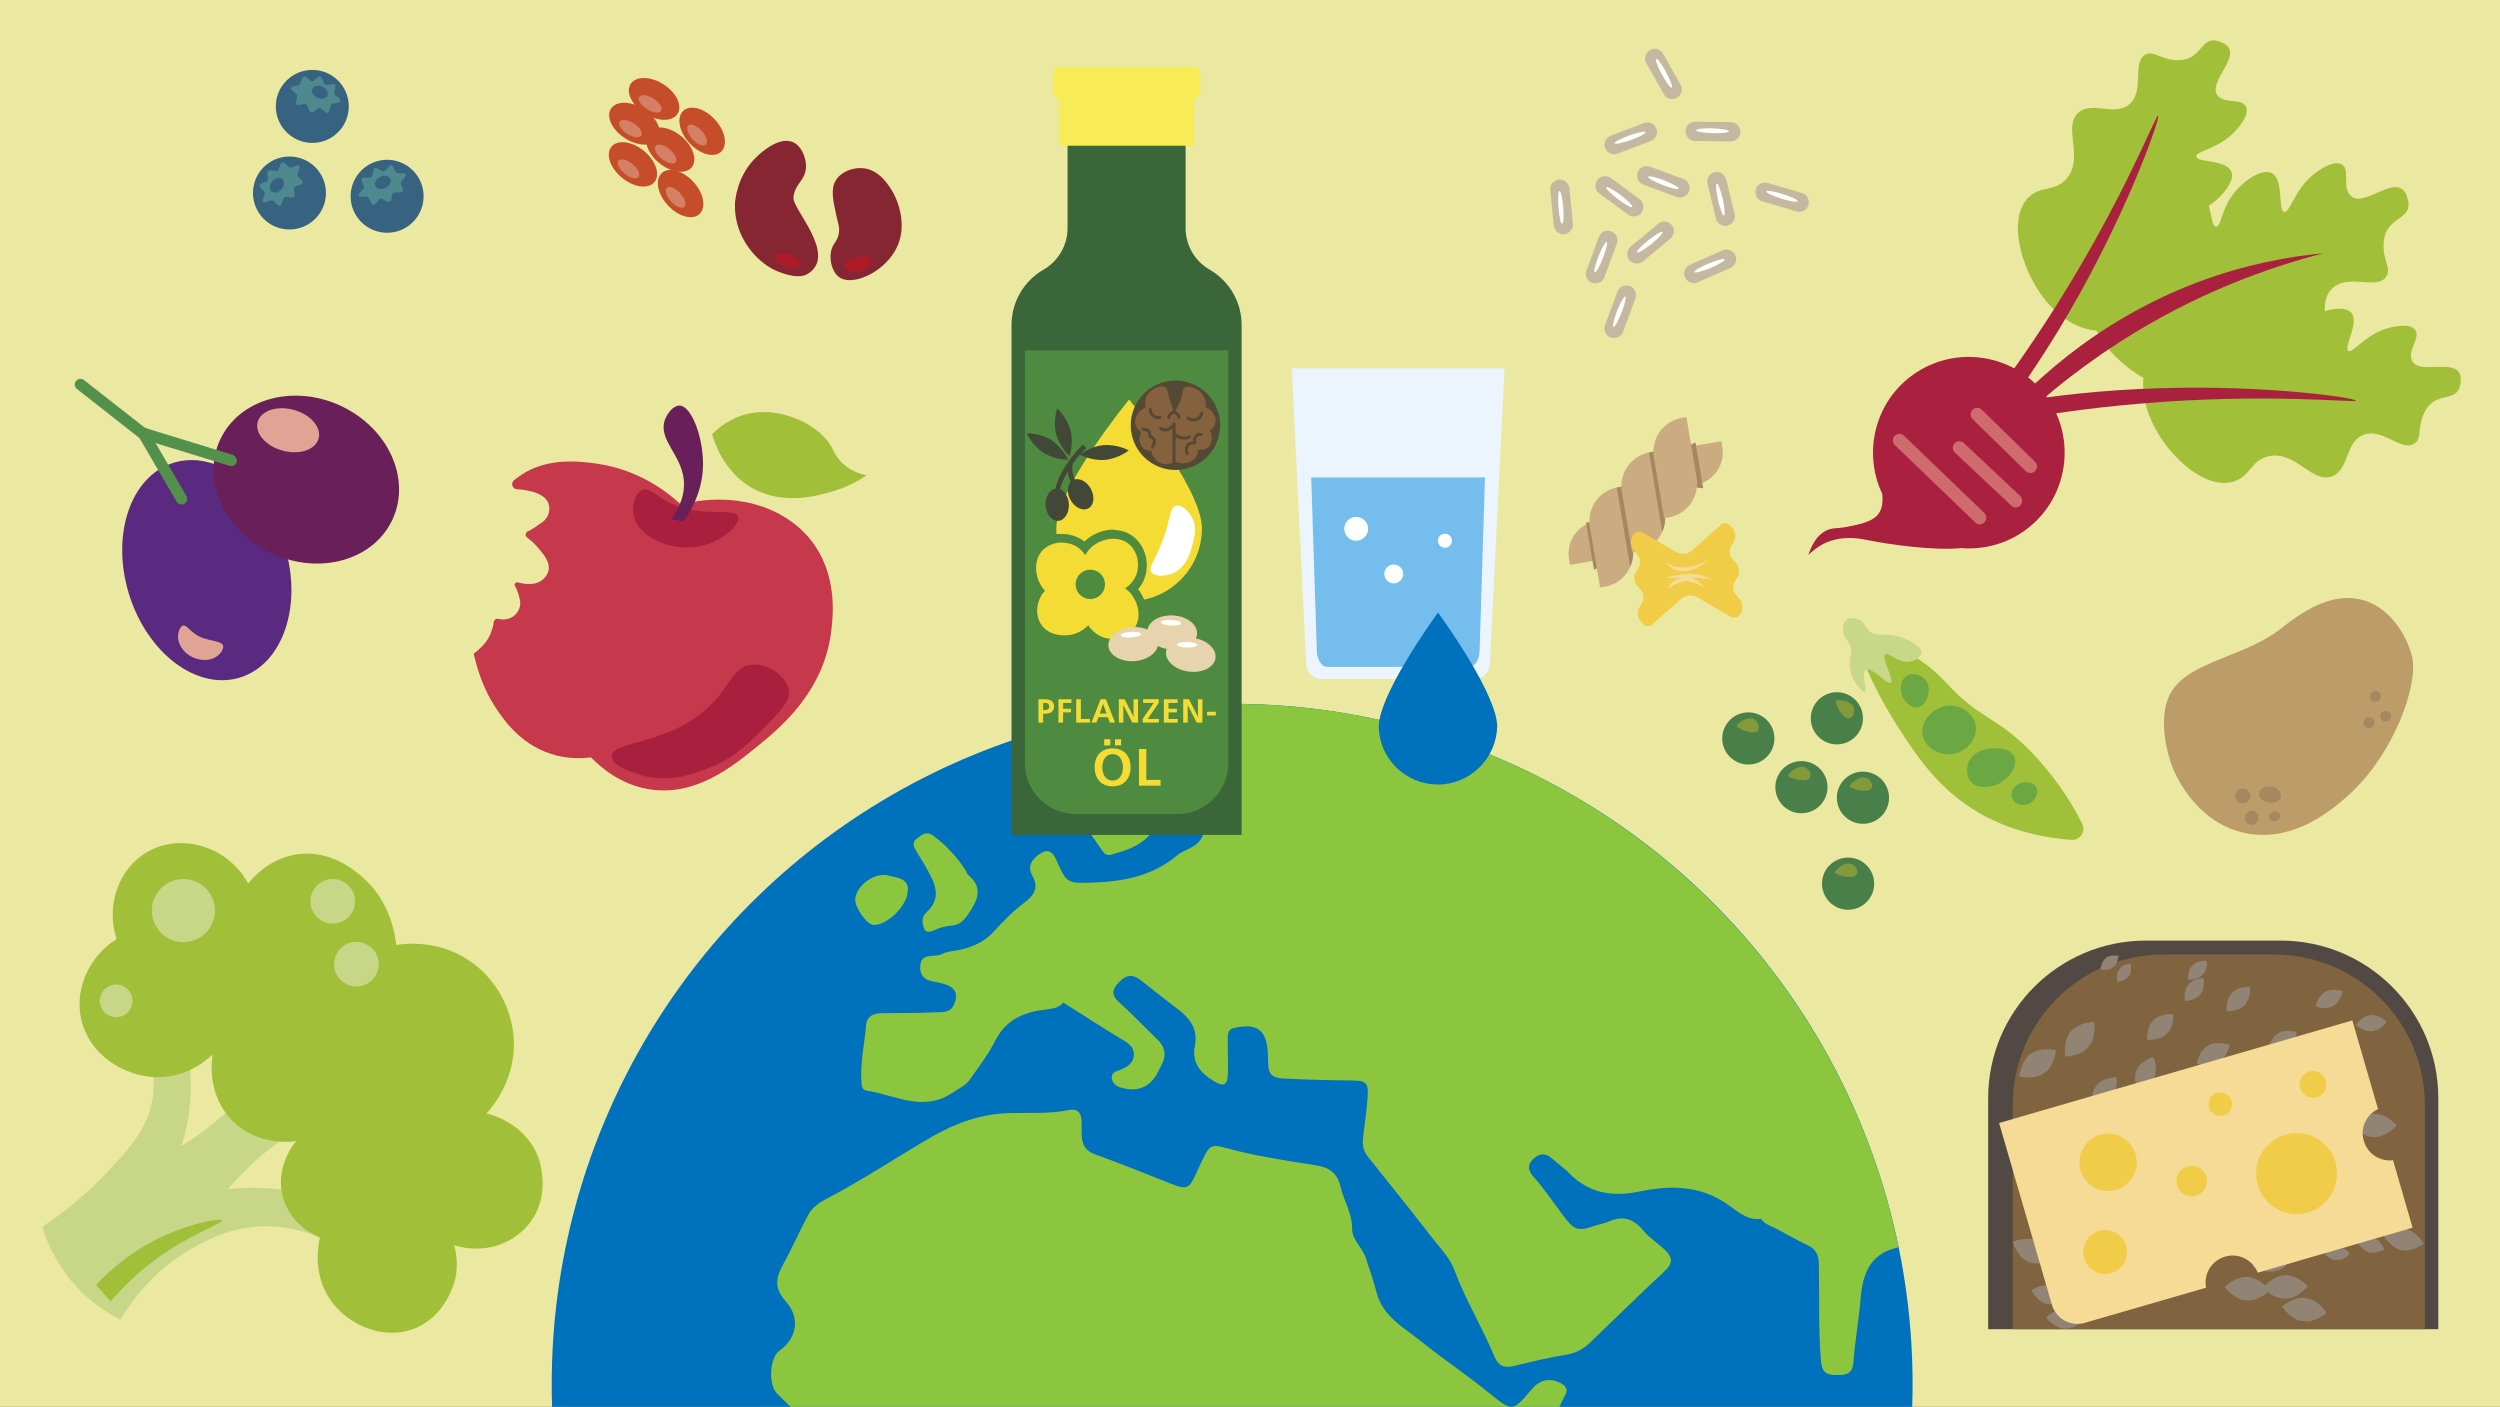 <?xml version="1.0" encoding="UTF-8"?>
<svg xmlns="http://www.w3.org/2000/svg" xmlns:c2pa="http://c2pa.org/manifest" xmlns:cc="http://creativecommons.org/ns#" xmlns:dc="http://purl.org/dc/elements/1.1/" xmlns:rdf="http://www.w3.org/1999/02/22-rdf-syntax-ns#" xmlns:xlink="http://www.w3.org/1999/xlink" version="1.1" viewBox="0 0 745.51 419.53">
  <rect x="0" y="0" width="745.51" height="419.53" fill="#333333" stroke="none"/>
  <title>Gute essen und trinken - Die DGE Empfehlungen, eine Weltkugel und gesunde Lebensmittel</title>
  <defs>
    <style>.cls-1{clip-path:url(#bg);}.cls-2{fill:none;}.cls-2,.cls-3,.cls-4,.cls-5,.cls-6,.cls-7,.cls-8,.cls-9,.cls-10,.cls-11,.cls-12,.cls-13,.cls-14,.cls-15,.cls-16,.cls-17,.cls-18,.cls-19,.cls-20,.cls-21,.cls-22,.cls-23,.cls-24,.cls-25,.cls-26,.cls-27,.cls-28,.cls-29,.cls-30,.cls-31,.cls-32,.cls-33,.cls-34,.cls-35,.cls-36,.cls-37,.cls-38,.cls-39,.cls-40,.cls-41,.cls-42,.cls-43,.cls-44,.cls-45,.cls-46,.cls-47,.cls-48{stroke-width:0px;}.cls-49{clip-path:url(#bf);}.cls-50{clip-path:url(#y);}.cls-51{clip-path:url(#aj);}.cls-52{clip-path:url(#au);}.cls-53{clip-path:url(#d);}.cls-54{clip-path:url(#c);}.cls-55{clip-path:url(#e);}.cls-56{clip-path:url(#n);}.cls-57{clip-path:url(#b);}.cls-58{clip-path:url(#at);}.cls-59{clip-path:url(#as);}.cls-60{clip-path:url(#ap);}.cls-61{clip-path:url(#aq);}.cls-62{clip-path:url(#ar);}.cls-63{clip-path:url(#ao);}.cls-64{clip-path:url(#t);}.cls-65{clip-path:url(#s);}.cls-66{clip-path:url(#x);}.cls-67{clip-path:url(#v);}.cls-68{clip-path:url(#w);}.cls-69{clip-path:url(#q);}.cls-70{clip-path:url(#u);}.cls-71{clip-path:url(#r);}.cls-72{clip-path:url(#p);}.cls-73{clip-path:url(#o);}.cls-74{clip-path:url(#am);}.cls-75{clip-path:url(#al);}.cls-76{clip-path:url(#an);}.cls-77{clip-path:url(#ak);}.cls-78{clip-path:url(#ae);}.cls-79{clip-path:url(#ad);}.cls-80{clip-path:url(#ac);}.cls-81{clip-path:url(#ab);}.cls-82{clip-path:url(#z);}.cls-83{clip-path:url(#af);}.cls-84{clip-path:url(#ag);}.cls-85{clip-path:url(#ai);}.cls-86{clip-path:url(#aa);}.cls-87{clip-path:url(#ah);}.cls-88{clip-path:url(#j);}.cls-89{clip-path:url(#i);}.cls-90{clip-path:url(#m);}.cls-91{clip-path:url(#l);}.cls-92{clip-path:url(#k);}.cls-93{clip-path:url(#h);}.cls-94{clip-path:url(#g);}.cls-95{clip-path:url(#f);}.cls-96{clip-path:url(#ba);}.cls-97{clip-path:url(#bb);}.cls-98{clip-path:url(#bc);}.cls-99{clip-path:url(#be);}.cls-100{clip-path:url(#az);}.cls-101{clip-path:url(#ax);}.cls-102{clip-path:url(#ay);}.cls-103{clip-path:url(#av);}.cls-104{clip-path:url(#bd);}.cls-105{clip-path:url(#aw);}.cls-3{fill:#f7eb56;}.cls-4{fill:#4e8a3f;}.cls-5{fill:#524944;}.cls-6{fill:#75bded;}.cls-7{fill:#829a39;}.cls-8{fill:#4e898f;}.cls-9{fill:#498049;}.cls-10{fill:#592a7f;}.cls-11{fill:#544934;}.cls-12{fill:#52904c;}.cls-13{fill:#a1bf39;}.cls-14{fill:#376280;}.cls-15{fill:#3a6639;}.cls-16{fill:#434737;}.cls-17{fill:#c64d29;}.cls-18{fill:#c6394c;}.cls-19{fill:#d38065;}.cls-20{fill:#cbab80;}.cls-21{fill:#c5b8a0;}.cls-22{fill:#c8d788;}.cls-23{fill:#c8d787;}.cls-24{fill:#e0a497;}.cls-25{fill:#bc9c69;}.cls-26{fill:#a4885f;}.cls-27{fill:#a58860;}.cls-28{fill:#a9213f;}.cls-29{fill:#a91f3e;}.cls-30{fill:#ad1b28;}.cls-31{fill:#d06b6d;}.cls-32{fill:#86613d;}.cls-33{fill:#8cc63f;}.cls-34{fill:#6ba844;}.cls-35{fill:#80633f;}.cls-36{fill:#a0c039;}.cls-37{fill:#862633;}.cls-38{fill:#928475;}.cls-39{fill:#fff;}.cls-40{fill:#ecf5fd;}.cls-41{fill:#ebe8a2;}.cls-42{fill:#f1cc47;}.cls-43{fill:#f1cc48;}.cls-44{fill:#f5dc34;}.cls-45{fill:#e7d4af;}.cls-46{fill:#f5db96;}.cls-47{fill:#69205a;}.cls-48{fill:#0071bc;}</style>
    <symbol id="a" viewBox="0 0 42 22">
      <path class="cls-38" d="m42 11s-9.4 11-21 11-21-11-21-11 9.4-11 21-11 21 11 21 11z"></path>
    </symbol>
    <clipPath id="bg">
      <rect class="cls-2" width="745.51" height="419.53"></rect>
    </clipPath>
    <clipPath id="bf">
      <rect class="cls-2" x="701.29" y="332.08" width="13.3" height="6.96"></rect>
    </clipPath>
    <clipPath id="au">
      <rect class="cls-2" transform="translate(28.27 635.29) rotate(-54.31)" x="630.04" y="288.36" width="6.6" height="3.46"></rect>
    </clipPath>
    <clipPath id="aj">
      <rect class="cls-2" transform="translate(77.6 762.66) rotate(-64.79)" x="634.35" y="317.36" width="10.81" height="5.66"></rect>
    </clipPath>
    <clipPath id="y">
      <rect class="cls-2" transform="translate(-88.25 435.37) rotate(-33.31)" x="676.81" y="361.69" width="13.27" height="6.95"></rect>
    </clipPath>
    <clipPath id="n">
      <rect class="cls-2" transform="translate(-75.43 228.28) rotate(-18.01)" x="676.26" y="348.88" width="12.2" height="6.39"></rect>
    </clipPath>
    <clipPath id="e">
      <rect class="cls-2" transform="translate(-89.99 373.56) rotate(-28.32)" x="691.88" y="363.36" width="6.66" height="3.49"></rect>
    </clipPath>
    <clipPath id="d">
      <rect class="cls-2" transform="translate(-25.31 53.17) rotate(-4.28)" x="696.09" y="363.86" width="4.88" height="2.55"></rect>
    </clipPath>
    <clipPath id="c">
      <rect class="cls-2" transform="translate(-85.76 243.75) rotate(-19.19)" x="671.39" y="372.05" width="13.29" height="6.96"></rect>
    </clipPath>
    <clipPath id="b">
      <rect class="cls-2" transform="translate(-12.06 23.4) rotate(-1.91)" x="693.22" y="371.88" width="7.36" height="3.85"></rect>
    </clipPath>
    <clipPath id="be">
      <rect class="cls-2" transform="translate(-83.14 253.91) rotate(-20.23)" x="663.69" y="356.64" width="12.73" height="6.67"></rect>
    </clipPath>
    <clipPath id="bd">
      <rect class="cls-2" transform="translate(-49.04 676.27) rotate(-54.56)" x="629.02" y="381.54" width="4.34" height="8.29"></rect>
    </clipPath>
    <clipPath id="bc">
      <rect class="cls-2" transform="translate(-33 577.09) rotate(-48.27)" x="622.04" y="322.53" width="10.83" height="5.67"></rect>
    </clipPath>
    <clipPath id="bb">
      <rect class="cls-2" transform="translate(-88.62 374.23) rotate(-31.61)" x="610.47" y="340.39" width="12.44" height="6.52"></rect>
    </clipPath>
    <clipPath id="ba">
      <rect class="cls-2" transform="translate(-74.23 212.31) rotate(-17.96)" x="628.57" y="337.84" width="12.11" height="6.34"></rect>
    </clipPath>
    <clipPath id="az">
      <rect class="cls-2" transform="translate(-83.67 278.17) rotate(-22.92)" x="638.67" y="342.53" width="11.23" height="5.88"></rect>
    </clipPath>
    <clipPath id="ay">
      <rect class="cls-2" transform="translate(-83.08 294.86) rotate(-23.23)" x="671.3" y="347.2" width="8.9" height="4.66"></rect>
    </clipPath>
    <clipPath id="ax">
      <rect class="cls-2" transform="translate(-63.35 186.57) rotate(-15.53)" x="647.51" y="323" width="9.77" height="5.12"></rect>
    </clipPath>
    <clipPath id="aw">
      <rect class="cls-2" transform="translate(-34.88 79.36) rotate(-6.85)" x="640.79" y="328.61" width="9.95" height="5.21"></rect>
    </clipPath>
    <clipPath id="av">
      <rect class="cls-2" transform="translate(-63.58 385.33) rotate(-30.26)" x="675.91" y="307.72" width="9.51" height="4.98"></rect>
    </clipPath>
    <clipPath id="at">
      <rect class="cls-2" transform="translate(-69.2 366.31) rotate(-29.54)" x="654.29" y="311.37" width="11.46" height="6.01"></rect>
    </clipPath>
    <clipPath id="as">
      <rect class="cls-2" transform="translate(-56.27 383.76) rotate(-29.74)" x="689.95" y="295.41" width="9.36" height="4.9"></rect>
    </clipPath>
    <clipPath id="ar">
      <rect class="cls-2" transform="translate(-8.4 576.19) rotate(-46.43)" x="662.44" y="295.21" width="10.22" height="5.35"></rect>
    </clipPath>
    <clipPath id="aq">
      <rect class="cls-2" transform="translate(-45.07 440.92) rotate(-37.39)" x="625.71" y="285.31" width="6.7" height="3.51"></rect>
    </clipPath>
    <clipPath id="ap">
      <rect class="cls-2" transform="translate(-15.54 586.58) rotate(-50.08)" x="613.44" y="306.44" width="13.3" height="6.96"></rect>
    </clipPath>
    <clipPath id="ao">
      <rect class="cls-2" transform="translate(-71.08 412.67) rotate(-35.58)" x="600.91" y="313.63" width="13.29" height="6.96"></rect>
    </clipPath>
    <clipPath id="an">
      <rect class="cls-2" transform="translate(85.18 821.97) rotate(-72.14)" x="603.35" y="345.87" width="6.96" height="13.29"></rect>
    </clipPath>
    <clipPath id="am">
      <rect class="cls-2" transform="translate(102.14 851.62) rotate(-73.92)" x="613.83" y="352.03" width="6.2" height="11.83"></rect>
    </clipPath>
    <clipPath id="al">
      <rect class="cls-2" transform="translate(9.45 761.29) rotate(-64.66)" x="602.71" y="366.57" width="6.93" height="13.22"></rect>
    </clipPath>
    <clipPath id="ak">
      <rect class="cls-2" transform="translate(190.65 974.03) rotate(-82.94)" x="643.52" y="373.61" width="5.8" height="11.07"></rect>
    </clipPath>
    <clipPath id="ai">
      <rect class="cls-2" transform="translate(-10.17 737.99) rotate(-60.25)" x="628.46" y="373.3" width="4.67" height="8.91"></rect>
    </clipPath>
    <clipPath id="ah">
      <rect class="cls-2" transform="translate(-14.27 26.52) rotate(-2.21)" x="674.79" y="380.28" width="13.29" height="6.96"></rect>
    </clipPath>
    <clipPath id="ag">
      <rect class="cls-2" transform="translate(231.34 1020) rotate(-85.23)" x="666.56" y="377.62" width="6.96" height="13.29"></rect>
    </clipPath>
    <clipPath id="af">
      <rect class="cls-2" transform="translate(203.66 1015.7) rotate(-81.9)" x="683.63" y="383.86" width="6.96" height="13.29"></rect>
    </clipPath>
    <clipPath id="ae">
      <rect class="cls-2" transform="translate(220 1005) rotate(-79.26)" x="713.6" y="363.59" width="6.39" height="12.19"></rect>
    </clipPath>
    <clipPath id="ad">
      <rect class="cls-2" transform="translate(124.52 917.3) rotate(-70.87)" x="704.54" y="366.74" width="4.62" height="8.82"></rect>
    </clipPath>
    <clipPath id="ac">
      <rect class="cls-2" transform="translate(-.71 1.39) rotate(-.11)" x="695.65" y="355.23" width="7.76" height="4.07"></rect>
    </clipPath>
    <clipPath id="ab">
      <rect class="cls-2" transform="translate(-70.64 200.06) rotate(-16.37)" x="653.65" y="342.2" width="12.92" height="6.77"></rect>
    </clipPath>
    <clipPath id="aa">
      <rect class="cls-2" transform="translate(-31.2 69.81) rotate(-6.01)" x="644.19" y="329.41" width="9.37" height="4.91"></rect>
    </clipPath>
    <clipPath id="z">
      <rect class="cls-2" transform="translate(-69.9 384.11) rotate(-30.36)" x="667.91" y="318.22" width="10.16" height="5.32"></rect>
    </clipPath>
    <clipPath id="x">
      <rect class="cls-2" transform="translate(141.22 854.16) rotate(-70.13)" x="676.57" y="321.68" width="5.03" height="9.61"></rect>
    </clipPath>
    <clipPath id="w">
      <rect class="cls-2" transform="translate(90.66 806.99) rotate(-64.92)" x="676.95" y="326.99" width="5.49" height="10.48"></rect>
    </clipPath>
    <clipPath id="v">
      <rect class="cls-2" transform="translate(235.45 927.37) rotate(-78.09)" x="686.6" y="313.13" width="5.66" height="10.8"></rect>
    </clipPath>
    <clipPath id="u">
      <rect class="cls-2" transform="translate(-26.04 69.34) rotate(-5.51)" x="702.49" y="302.7" width="9.37" height="4.91"></rect>
    </clipPath>
    <clipPath id="t">
      <rect class="cls-2" transform="translate(-52.3 150.77) rotate(-11.96)" x="688.65" y="322.49" width="9.9" height="5.18"></rect>
    </clipPath>
    <clipPath id="s">
      <rect class="cls-2" transform="translate(-12.69 548.04) rotate(-45)" x="651.3" y="287.3" width="7.8" height="4.09"></rect>
    </clipPath>
    <clipPath id="r">
      <rect class="cls-2" transform="translate(12.64 616.72) rotate(-50.89)" x="649.93" y="292.77" width="8.81" height="4.62"></rect>
    </clipPath>
    <clipPath id="q">
      <rect class="cls-2" transform="translate(-30.59 537.48) rotate(-44.35)" x="638.73" y="303.45" width="10.77" height="5.64"></rect>
    </clipPath>
    <clipPath id="p">
      <rect class="cls-2" transform="translate(-85.89 257.78) rotate(-21.11)" x="643.16" y="356.42" width="11.25" height="5.89"></rect>
    </clipPath>
    <clipPath id="o">
      <rect class="cls-2" transform="translate(-92.4 469.16) rotate(-38.66)" x="620.47" y="362.43" width="4.02" height="7.67"></rect>
    </clipPath>
    <clipPath id="m">
      <rect class="cls-2" transform="translate(-94.01 465.68) rotate(-37.81)" x="631.09" y="366.6" width="3.67" height="7"></rect>
    </clipPath>
    <clipPath id="l">
      <rect class="cls-2" transform="translate(-44.83 664.56) rotate(-54.56)" x="619.82" y="371.85" width="4.08" height="7.79"></rect>
    </clipPath>
    <clipPath id="k">
      <rect class="cls-2" transform="translate(78.47 874.8) rotate(-74.85)" x="608.1" y="380.86" width="5.52" height="10.54"></rect>
    </clipPath>
    <clipPath id="j">
      <rect class="cls-2" transform="translate(183.43 982.32) rotate(-86.28)" x="612.87" y="387.56" width="6" height="11.45"></rect>
    </clipPath>
    <clipPath id="i">
      <path class="cls-2" d="M499.12,140.22l-2.04-4.01,10.31-5.2,6.45,12.72-1.6.79c-4.79,2.43-10.68.49-13.12-4.3Z"></path>
    </clipPath>
    <clipPath id="h">
      <path class="cls-2" d="M482.83,161.09l2.04,4.01-10.31,5.2-6.45-12.72,1.6-.79c4.79-2.43,10.68-.49,13.12,4.3Z"></path>
    </clipPath>
    <clipPath id="g">
      <path class="cls-2" d="M477.15,175.18l-3.05-18.07c-.92-5.61,2.83-10.91,8.44-11.82l1.28-.19,3.05,18.07c.92,5.61-2.83,10.91-8.44,11.82l-1.28.19Z"></path>
    </clipPath>
    <clipPath id="f">
      <path class="cls-2" d="M486.7,164.76l-3.05-18.07c-.92-5.61,2.83-10.91,8.44-11.82l1.28-.19,3.05,18.07c.92,5.61-2.83,10.91-8.44,11.82l-1.28.19Z"></path>
    </clipPath>
  </defs>
  <g class="cls-1" clip-path="url(#bg)">
    <rect class="cls-41" width="745.51" height="419.53"></rect>
    <path class="cls-18" d="M241.55,160.74c-8.38-10.22-23.45-14.17-38.52-10.3-3.26-3.05-12.03-10.41-25.38-12.22-3.98-.55-12.11-1.63-19.4,1.81-1.81.85-3.46,1.95-4.99,3.19-1.01.84-.49,2.6.89,2.66,1.45.09,2.97.34,4.4.68,2.48.66,5.17,1.98,5.26,4.95.06,1.82-.92,3.51-2.4,4.42-1.51.98-2.61,1.92-4.02,2.55-.74.3-.88,1.34-.2,1.8,1.76,1.32,2.97,2.62,4.62,4.72,1.32,1.74,2.54,3.84,1.38,6.15-.92,1.85-2.87,2.95-4.95,2.99-1.59.03-2.7-.14-3.75-.45-.65-.23-1.27.51-.91,1.11.59.99.96,2.07,1.39,3.75.71,2.67-.95,5.43-3.66,6.03-1.02.23-1.83.19-2.66-.03-.7-.21-1.36.3-1.44,1.01-.02.87-.38,1.81-.74,2.89-.71,2.2-2.27,3.99-3.95,5.47-.41.35-.82.7-1.26,1,1.3,5.82,3.38,11.26,6.28,15.69,2.26,3.46,7.16,11.02,16.54,14.13,4.91,1.65,9.33,1.46,12.15,1.12,2.94,3,8.73,8.05,17.12,9.46,13.89,2.39,25.02-6.66,32.66-12.89,6.44-5.25,19.69-16.02,21.87-34.26.53-4.34,2.06-17.15-6.34-27.42Z"></path>
    <path class="cls-13" d="M212.34,129.45c4.81-4.71,9.56-5.9,11.69-6.26,9.71-1.71,20.69,3.83,24.07,10.35.53,1.02,1.39,3.13,3.64,5.05,2.28,1.97,4.82,2.79,6.69,3.15-2.22,1.51-5.73,3.49-10.24,4.82-4.3,1.24-14.69,4.33-24.18-1.19-8.17-4.83-10.9-13.27-11.66-15.91Z"></path>
    <path class="cls-29" d="M191.45,146.14c-2.22.9-3.26,5.19-2.28,8.37,1.88,6.32,12.11,10.31,20.42,8.19,5.75-1.46,11.25-6.14,10.52-8.56-.99-3.36-12.35,1.29-22.74-5.53-2.02-1.34-4.12-3.2-5.92-2.47Z"></path>
    <path class="cls-47" d="M202.63,120.94c3.68.11,7.25,9.88,7,18.23-.24,7.79-3.82,13.55-5.89,16.36-1.21-.25-2.42-.5-3.61-.7,3.1-4.21,3.84-7.71,3.84-10.3.07-8.52-7.8-12.92-5.74-19.23.79-2.17,2.6-4.38,4.39-4.36Z"></path>
    <path class="cls-29" d="M182.41,225.58c.06,2.75,5.75,4.63,8.07,5.36,8.53,2.83,16.22-.09,20.63-1.81,8-3.05,12.28-7.55,19.2-14.65,4.25-4.42,5.14-6.33,4.96-8.29-.41-4.51-6.49-8.59-11.4-7.95-4.74.62-5.91,5.34-10.66,10.65-12.2,13.55-30.96,11.77-30.81,16.7Z"></path>
    <path class="cls-23" d="M43.87,312.24c1.18,3.17,2.56,8.51,1.73,14.79-1.31,9.49-7.15,15.65-14.6,23.5-3.92,4.1-9.92,9.73-18.37,15.27,1.08,3.73,3.46,9.99,8.79,16.34,5.26,6.26,11.1,9.66,14.5,11.4,3.49-5.9,10.73-15.85,23.29-22.33,4.07-2.1,10.12-5.17,18.66-5.5,10.94-.41,19.25,3.9,22.91,6.1-1.19-4.57-2.39-9.06-3.57-13.63-2.32-.89-4.89-1.75-7.74-2.41-8.47-1.96-15.92-1.76-21.46-1.16,2.27-2.65,5.01-5.64,8.32-8.61,4.28-3.79,8.39-6.62,11.98-8.8-4.42-4.47-8.93-8.87-13.34-13.34-2.9,3.45-6.62,7.34-11.41,11.2-3.35,2.71-6.53,4.88-9.47,6.68,1.26-3.98,2.66-9.67,2.81-16.73.11-6.82-.98-12.44-2.12-16.34-3.74,1.16-7.33,2.36-10.91,3.55Z"></path>
    <path class="cls-13" d="M74.03,263.51c-6.19-11.36-20.19-15.18-30.07-9.48-8.41,4.81-12.53,15.79-9.19,26-8.05,5.11-12.28,14.35-10.73,23.02,1.99,11.38,13.23,18.26,23.21,18.18,8.49-.02,14.39-5.09,16.16-6.76-.14.8-2.14,11.9,6.18,20.01,7.69,7.42,17.75,5.95,18.76,5.8-.4.42-6.7,7.82-3.86,17.12,2.45,8.25,9.99,11.28,10.92,11.61-.36,1.59-2.43,10.7,3.18,18.75,5.36,7.6,16.11,12.09,25.24,8.32,9.21-3.76,11.69-13.79,11.89-14.5,1.01-4.44.28-8.27-.29-10.26,8.27,2.66,17.12.08,22.25-6.28,7.02-8.67,3.02-19.41,2.8-20.02-4.05-10.42-14.67-12.83-15.46-12.97,1.81-1.91,7.91-9.09,8.22-19.91.22-10.34-5.05-20.31-13.64-25.91-9.25-6.05-18.85-4.82-21.47-4.45-.23-2.51-1.56-13.36-10.73-20.8-2.38-1.98-9.03-7.33-18.27-6.29-8.74,1.04-14.04,7.37-15.12,8.83Z"></path>
    <circle class="cls-23" cx="54.69" cy="271.54" r="9.41"></circle>
    <circle class="cls-23" cx="99.22" cy="268.77" r="6.65"></circle>
    <circle class="cls-23" cx="106.28" cy="287.53" r="6.65"></circle>
    <circle class="cls-23" cx="34.64" cy="298.46" r="4.87"></circle>
    <path class="cls-13" d="M66.14,363.94c-.28-.79-8.1.66-15.83,3.93-10.04,4.28-17.13,10.46-21.66,15.28,1.44,1.65,2.89,3.3,4.33,4.95,3.09-3.58,7.83-8.61,14.68-13.44,10.03-7.08,18.83-9.84,18.49-10.72Z"></path>
    <path class="cls-13" d="M635.72,110.45c6.97,5.13,19.76,10.12,26.83,4.77,4.68-3.56,2.67-8.41,7.58-11.74,7.24-4.92,16.06,2.96,21.04-1.58,4.34-3.97-.31-11.8,4.45-16.03,4.83-4.33,13.17.67,15.93-3.32,1.88-2.63-1.55-5.39-.59-11.29,1.27-7.35,9.46-5.47,6.73-12.89s-12.84,4.09-16.78-.06c-2.57-2.63,0-7.78-2.57-9.29-2.25-1.29-6.08,1.3-7.16,2.03-6.91,4.68-8.12,12.38-10.01,12.14-2-.31.02-9.82-3.79-11.59-2.82-1.38-7.99,2.08-10.84,5.52-4.17,4.96-4.17,10.52-5.65,10.49-1.94.05-1.36-9.22-4.86-10.21-3.3-.93-8.44,6.04-10.93,9.98-4.79,7.93-4.9,14.44-7.26,14.74-2.64.26-3.6-7.64-6.84-7.65-3.15-.03-7.38,7.35-7.8,14.27-.76,12.08,10.32,20.13,12.53,21.71Z"></path>
    <path class="cls-13" d="M644.12,130.17c4.3,6.88,13.65,15.68,21.71,13.5,5.32-1.45,5.31-6.45,10.67-7.62,8.05-1.72,12.95,8.21,18.88,6.01,5.24-1.9,3.91-10.38,9.5-12.43,5.68-2.06,11.24,5.16,15.08,2.66,2.6-1.64.52-5.18,3.49-10.13,3.63-5.98,10.14-1.42,10.37-8.87.23-7.45-12.66-.94-14.6-5.89-1.28-3.21,2.76-6.76.98-9.06-1.53-1.97-5.81-.97-6.98-.78-7.69,1.66-11.45,7.94-12.9,7.07-1.64-.93,3.48-8.55.77-11.43-2.03-2.16-7.66-.94-11.4,1.07-5.36,2.84-7.32,7.71-8.62,7.19-1.68-.64,1.99-8.58-.67-10.63-2.54-1.89-9.52,2.33-12.97,4.95-6.99,5.25-9.29,10.91-11.53,10.27-2.43-.7-.49-7.88-3.28-9.08s-8.99,3.82-11.8,9.76c-4.92,10.46,2,21.34,3.28,23.44Z"></path>
    <path class="cls-28" d="M601.62,119.77c10.2-1.61,24.97-3.53,42.77-4.01,32.44-.98,58.2,2.95,58.14,3.7s-26.7-2.38-64.86.95c-15.53,1.3-28.34,3.35-36.97,4.89.24-1.89.58-3.71.93-5.53Z"></path>
    <path class="cls-13" d="M606.67,84.66c-4.14-7-7.6-19.38-2.05-25.5,3.77-4.06,8.14-1.73,11.7-5.94,5.24-6.34-1.26-15.26,3.39-19.56,4.1-3.74,10.96,1.31,15.39-2.67,4.5-4.09.62-12.33,4.58-14.66,2.7-1.56,4.87,1.96,10.54,1.57,7.06-.44,5.93-8.31,12.67-5.09,6.75,3.22-4.99,11.67-1.54,15.73,2.28,2.58,7.24.64,8.43,3.31,1.02,2.24-1.75,5.57-2.61,6.55-5.01,6.03-12.34,6.51-12.23,8.25.14,1.92,9.13.88,10.5,4.63,1.02,2.79-2.68,7.21-6.17,9.65-5.07,3.44-10.15,3-10.39,4.33-.16,1.79,8.52,2.19,9.08,5.52.53,3.15-6.45,7.38-10.4,9.24-7.88,3.82-13.99,3.27-14.46,5.48-.51,2.49,6.79,4.05,6.57,7.14-.24,3-7.56,6.27-14.1,5.97-11.13-.64-17.72-11.76-18.92-13.97Z"></path>
    <path class="cls-28" d="M596.76,123.92c6.11-8.34,14.63-20.51,23.31-36.14,15.81-28.4,24.2-52.96,23.5-53.3s-10.21,24.77-30.72,57.2c-8.36,13.16-15.96,23.61-21.36,30.62,1.76.54,3.52,1.08,5.27,1.62Z"></path>
    <path class="cls-28" d="M598.04,129.36c8.57-8.57,19.75-18.13,33.71-27.13,22.98-14.87,44.95-22.53,61.11-26.72-10.48,1.01-23.34,3.35-37.28,8.56-31.46,11.84-51.45,31.86-61.59,43.75,1.31.61,2.67,1.03,4.06,1.54Z"></path>
    <path class="cls-28" d="M609.43,117.17c-9.85-12.34-27.87-14.32-40.21-4.48-10.54,8.43-13.48,22.91-7.92,34.58.24,2.55,0,5-1.75,6.68-1.92,1.8-5.51,2.5-8.11,3.02-3.66.8-4.87.26-6.83,1.24-1.8.86-3.89,2.78-5.36,7.29,1.2-1.13,2.97-2.72,5.57-3.8,5.28-2.18,10.3-.98,12.12-.64,5.95,1.23,19.9,3.24,27.82,2.38,7.04.58,14.31-1.38,20.27-6.17,12.25-9.83,14.23-27.85,4.4-40.1Z"></path>
    <path class="cls-31" d="M590.7,156.34c-.63.11-1.22-.07-1.67-.55l-23.96-23.04c-.78-.8-.8-2-.09-2.76.8-.78,2-.8,2.76-.09l23.96,23.04c.78.8.8,2,.09,2.76-.3.42-.74.59-1.1.65Z"></path>
    <path class="cls-31" d="M601.43,151.3c-.63.11-1.22-.07-1.67-.55l-16.82-15.8c-.78-.8-.8-2-.09-2.76.8-.78,2-.8,2.76-.09l16.82,15.8c.78.8.8,2,.09,2.76-.32.33-.74.59-1.1.65Z"></path>
    <path class="cls-31" d="M605.83,141.02c-.63.11-1.22-.07-1.76-.54l-15.84-15.5c-.78-.8-.8-2,0-2.78s2-.8,2.78,0l15.84,15.5c.78.8.8,2,0,2.78-.23.32-.66.48-1.02.54Z"></path>
    <circle class="cls-14" cx="93.13" cy="31.73" r="10.88"></circle>
    <path class="cls-8" d="M101.55,30.11c-.21.7-2.03.49-2.6.98-.56.42-.49,2.32-1.26,2.53-.7.21-1.68-1.4-2.46-1.47-.7,0-1.68,1.61-2.46,1.4-.77-.21-.84-2.11-1.47-2.46-.7-.35-2.32.56-2.88.07-.56-.56.42-2.18.14-2.81-.28-.7-2.03-1.4-1.82-2.11s2.03-.49,2.6-.98c.56-.42.49-2.32,1.26-2.53.7-.21,1.68,1.4,2.46,1.47.7,0,1.68-1.61,2.46-1.4s.84,2.11,1.47,2.46c.7.35,2.32-.56,2.88-.07.56.56-.42,2.18-.14,2.81.28.7,2.03,1.33,1.82,2.11Z"></path>
    <ellipse class="cls-14" transform="translate(32.4 104.25) rotate(-66.7)" cx="95.41" cy="27.51" rx="1.82" ry="2.46"></ellipse>
    <circle class="cls-14" cx="86.32" cy="57.55" r="10.88"></circle>
    <path class="cls-8" d="M89.2,49.48c.56.56-.63,1.96-.49,2.74.07.7,1.75,1.54,1.54,2.32-.21.7-2.11.7-2.46,1.4-.35.63.49,2.32-.07,2.81-.56.56-2.25-.35-2.81.07-.7.42-.7,2.32-1.4,2.46-.77.21-1.61-1.4-2.32-1.54-.77-.14-2.18,1.05-2.74.49s.63-1.96.49-2.74c-.07-.7-1.75-1.54-1.54-2.32.21-.7,2.11-.7,2.46-1.4.35-.63-.49-2.32.07-2.81.56-.56,2.25.35,2.81-.07.7-.42.7-2.32,1.4-2.46.77-.21,1.61,1.4,2.32,1.54.77.14,2.25-1.05,2.74-.49Z"></path>
    <ellipse class="cls-14" transform="translate(-13.85 79.18) rotate(-47.72)" cx="82.59" cy="55.25" rx="2.46" ry="1.82"></ellipse>
    <circle class="cls-14" cx="115.44" cy="58.53" r="10.88"></circle>
    <path class="cls-8" d="M120.99,52.01c.28.7-1.26,1.61-1.47,2.39-.14.7,1.05,2.11.56,2.74-.42.56-2.18-.07-2.81.42-.56.42-.35,2.32-1.05,2.67s-1.96-1.12-2.67-.98c-.77.14-1.47,1.89-2.18,1.82-.77-.07-1.05-1.89-1.61-2.25-.7-.42-2.46.21-2.74-.49s1.26-1.61,1.47-2.39c.14-.7-1.05-2.11-.56-2.74.42-.56,2.18.07,2.81-.42.56-.42.35-2.32,1.05-2.67s1.96,1.12,2.67.98c.77-.14,1.47-1.89,2.18-1.82.77.07,1.05,1.89,1.61,2.25.7.35,2.46-.21,2.74.49Z"></path>
    <ellipse class="cls-14" transform="translate(-12.27 56.99) rotate(-26.65)" cx="114.18" cy="54.4" rx="2.46" ry="1.82"></ellipse>
    <ellipse class="cls-10" transform="translate(-47.55 25.87) rotate(-17.21)" cx="61.68" cy="170.01" rx="24.28" ry="33.52"></ellipse>
    <ellipse class="cls-47" transform="translate(-76.78 166.19) rotate(-65.28)" cx="91.35" cy="143.03" rx="24.28" ry="28.32"></ellipse>
    <path class="cls-12" d="M70.45,136.64c.18.38.21.83.08,1.17-.25.86-1.2,1.4-2.09,1.08l-26.79-8.2-18.7-14.7c-.74-.58-.86-1.64-.28-2.37s1.64-.86,2.37-.28l18.22,14.27,26.16,8.04c.48.24.81.55,1.03,1Z"></path>
    <ellipse class="cls-24" transform="translate(-60.44 177.51) rotate(-74.77)" cx="85.93" cy="128.3" rx="6.3" ry="9.41"></ellipse>
    <path class="cls-12" d="M55.66,148.05c.36.76.07,1.73-.65,2.16-.8.47-1.85.22-2.32-.58l-11.44-19.6c-.47-.8-.22-1.85.58-2.32.8-.47,1.85-.22,2.32.58l11.44,19.6.07.15Z"></path>
    <path class="cls-24" d="M53.58,187.65c1.42-2.9,2.47.51,5.96,2.21,3.57,1.66,8.21,1.06,6.78,3.96-1.42,2.9-5.35,3.82-8.92,2.15-3.49-1.7-5.24-5.43-3.82-8.32Z"></path>
    <path class="cls-5" d="m727.11 396.37h-134.23v-68.86c0-25.98 21.04-47.02 47.02-47.02h40.2c25.98 0 47.02 21.04 47.02 47.02v68.86z"></path>
    <path class="cls-35" d="M723.04,396.37h-122.84v-66.75c0-24.82,20.1-44.99,44.99-44.99h32.94c24.82,0,44.99,20.1,44.99,44.99v66.75h-.07Z"></path>
    <g class="cls-49" clip-path="url(#bf)">
      <use transform="translate(701.29 332.08) scale(.32)" width="42" height="22" xlink:href="#a"></use>
    </g>
    <g class="cls-52" clip-path="url(#au)">
      <use transform="translate(630.01 291.76) rotate(-54.31) scale(.16)" width="42" height="22" xlink:href="#a"></use>
    </g>
    <g class="cls-51" clip-path="url(#aj)">
      <use transform="translate(634.89 323.87) rotate(-64.79) scale(.26)" width="42" height="22" xlink:href="#a"></use>
    </g>
    <g class="cls-50" clip-path="url(#y)">
      <use transform="translate(675.99 365.91) rotate(-33.31) scale(.32)" width="42" height="22" xlink:href="#a"></use>
    </g>
    <g class="cls-56" clip-path="url(#n)">
      <use transform="translate(675.57 350.93) rotate(-18.01) scale(.29)" width="42" height="22" xlink:href="#a"></use>
    </g>
    <g class="cls-55" clip-path="url(#e)">
      <use transform="translate(691.45 365.15) rotate(-28.32) scale(.16)" width="42" height="22" xlink:href="#a"></use>
    </g>
    <g class="cls-53" clip-path="url(#d)">
      <use transform="translate(696 364.04) rotate(-4.28) scale(.12)" width="42" height="22" xlink:href="#a"></use>
    </g>
    <g class="cls-54" clip-path="url(#c)">
      <use transform="translate(670.62 374.43) rotate(-19.19) scale(.32)" width="42" height="22" xlink:href="#a"></use>
    </g>
    <g class="cls-57" clip-path="url(#b)">
      <use transform="translate(693.16 372.01) rotate(-1.91) scale(.18)" width="42" height="22" xlink:href="#a"></use>
    </g>
    <g class="cls-99" clip-path="url(#be)">
      <use transform="translate(662.93 359.05) rotate(-20.23) scale(.3)" width="42" height="22" xlink:href="#a"></use>
    </g>
    <g class="cls-104" clip-path="url(#bd)">
      <use transform="translate(629.08 381.51) rotate(35.44) scale(.2)" width="42" height="22" xlink:href="#a"></use>
    </g>
    <g class="cls-98" clip-path="url(#bc)">
      <use transform="translate(621.73 327.52) rotate(-48.27) scale(.26)" width="42" height="22" xlink:href="#a"></use>
    </g>
    <g class="cls-97" clip-path="url(#bb)">
      <use transform="translate(609.69 344.14) rotate(-31.61) scale(.3)" width="42" height="22" xlink:href="#a"></use>
    </g>
    <g class="cls-96" clip-path="url(#ba)">
      <use transform="translate(627.88 339.86) rotate(-17.96) scale(.29)" width="42" height="22" xlink:href="#a"></use>
    </g>
    <g class="cls-100" clip-path="url(#az)">
      <use transform="translate(637.96 344.95) rotate(-22.92) scale(.27)" width="42" height="22" xlink:href="#a"></use>
    </g>
    <g class="cls-102" clip-path="url(#ay)">
      <use transform="translate(670.74 349.14) rotate(-23.23) scale(.21)" width="42" height="22" xlink:href="#a"></use>
    </g>
    <g class="cls-101" clip-path="url(#ax)">
      <use transform="translate(647.01 324.4) rotate(-15.53) scale(.23)" width="42" height="22" xlink:href="#a"></use>
    </g>
    <g class="cls-105" clip-path="url(#aw)">
      <use transform="translate(640.52 329.22) rotate(-6.85) scale(.24)" width="42" height="22" xlink:href="#a"></use>
    </g>
    <g class="cls-103" clip-path="url(#av)">
      <use transform="translate(675.3 310.46) rotate(-30.26) scale(.23)" width="42" height="22" xlink:href="#a"></use>
    </g>
    <g class="cls-58" clip-path="url(#at)">
      <use transform="translate(653.55 314.58) rotate(-29.54) scale(.27)" width="42" height="22" xlink:href="#a"></use>
    </g>
    <g class="cls-59" clip-path="url(#as)">
      <use transform="translate(689.35 298.06) rotate(-29.74) scale(.22)" width="42" height="22" xlink:href="#a"></use>
    </g>
    <g class="cls-62" clip-path="url(#ar)">
      <use transform="translate(662.09 299.74) rotate(-46.43) scale(.24)" width="42" height="22" xlink:href="#a"></use>
    </g>
    <g class="cls-61" clip-path="url(#aq)">
      <use transform="translate(625.33 287.7) rotate(-37.39) scale(.16)" width="42" height="22" xlink:href="#a"></use>
    </g>
    <g class="cls-60" clip-path="url(#ap)">
      <use transform="translate(613.15 312.79) rotate(-50.08) scale(.32)" width="42" height="22" xlink:href="#a"></use>
    </g>
    <g class="cls-63" clip-path="url(#ao)">
      <use transform="translate(600.12 318.15) rotate(-35.58) scale(.32)" width="42" height="22" xlink:href="#a"></use>
    </g>
    <g class="cls-76" clip-path="url(#an)">
      <use transform="translate(601.57 347.16) rotate(17.86) scale(.32)" width="42" height="22" xlink:href="#a"></use>
    </g>
    <g class="cls-74" clip-path="url(#am)">
      <use transform="translate(612.11 353.33) rotate(16.08) scale(.28)" width="42" height="22" xlink:href="#a"></use>
    </g>
    <g class="cls-75" clip-path="url(#al)">
      <use transform="translate(601.68 367.23) rotate(25.34) scale(.31)" width="42" height="22" xlink:href="#a"></use>
    </g>
    <g class="cls-77" clip-path="url(#ak)">
      <use transform="translate(641.28 375.59) rotate(7.06) scale(.26)" width="42" height="22" xlink:href="#a"></use>
    </g>
    <g class="cls-85" clip-path="url(#ai)">
      <use transform="translate(628.08 373.52) rotate(29.75) scale(.21)" width="42" height="22" xlink:href="#a"></use>
    </g>
    <g class="cls-87" clip-path="url(#ah)">
      <use transform="translate(674.66 380.54) rotate(-2.21) scale(.32)" width="42" height="22" xlink:href="#a"></use>
    </g>
    <g class="cls-84" clip-path="url(#ag)">
      <use transform="translate(663.71 380.25) rotate(4.77) scale(.32)" width="42" height="22" xlink:href="#a"></use>
    </g>
    <g class="cls-83" clip-path="url(#af)">
      <use transform="translate(681.02 386.13) rotate(8.1) scale(.32)" width="42" height="22" xlink:href="#a"></use>
    </g>
    <g class="cls-78" clip-path="url(#ae)">
      <use transform="translate(711.4 365.41) rotate(10.74) scale(.29)" width="42" height="22" xlink:href="#a"></use>
    </g>
    <g class="cls-79" clip-path="url(#ad)">
      <use transform="translate(703.44 367.52) rotate(19.13) scale(.21)" width="42" height="22" xlink:href="#a"></use>
    </g>
    <g class="cls-80" clip-path="url(#ac)">
      <use transform="translate(695.65 355.24) rotate(-.11) scale(.18)" width="42" height="22" xlink:href="#a"></use>
    </g>
    <g class="cls-81" clip-path="url(#ab)">
      <use transform="translate(652.96 344.16) rotate(-16.37) scale(.31)" width="42" height="22" xlink:href="#a"></use>
    </g>
    <g class="cls-86" clip-path="url(#aa)">
      <use transform="translate(643.96 329.92) rotate(-6.01) scale(.22)" width="42" height="22" xlink:href="#a"></use>
    </g>
    <g class="cls-82" clip-path="url(#z)">
      <use transform="translate(667.26 321.15) rotate(-30.36) scale(.24)" width="42" height="22" xlink:href="#a"></use>
    </g>
    <g class="cls-66" clip-path="url(#x)">
      <use transform="translate(675.42 322.48) rotate(19.87) scale(.23)" width="42" height="22" xlink:href="#a"></use>
    </g>
    <g class="cls-68" clip-path="url(#w)">
      <use transform="translate(676.11 327.52) rotate(25.08) scale(.25)" width="42" height="22" xlink:href="#a"></use>
    </g>
    <g class="cls-67" clip-path="url(#v)">
      <use transform="translate(684.73 314.65) rotate(11.91) scale(.26)" width="42" height="22" xlink:href="#a"></use>
    </g>
    <g class="cls-70" clip-path="url(#u)">
      <use transform="translate(702.28 303.16) rotate(-5.51) scale(.22)" width="42" height="22" xlink:href="#a"></use>
    </g>
    <g class="cls-64" clip-path="url(#t)">
      <use transform="translate(688.22 323.57) rotate(-11.96) scale(.24)" width="42" height="22" xlink:href="#a"></use>
    </g>
    <g class="cls-65" clip-path="url(#s)">
      <use transform="translate(651 290.66) rotate(-45) scale(.19)" width="42" height="22" xlink:href="#a"></use>
    </g>
    <g class="cls-71" clip-path="url(#r)">
      <use transform="translate(649.77 297.04) rotate(-50.89) scale(.21)" width="42" height="22" xlink:href="#a"></use>
    </g>
    <g class="cls-69" clip-path="url(#q)">
      <use transform="translate(638.29 308.02) rotate(-44.35) scale(.26)" width="42" height="22" xlink:href="#a"></use>
    </g>
    <g class="cls-72" clip-path="url(#p)">
      <use transform="translate(642.47 358.64) rotate(-21.11) scale(.27)" width="42" height="22" xlink:href="#a"></use>
    </g>
    <g class="cls-73" clip-path="url(#o)">
      <use transform="translate(621.65 362.02) rotate(51.34) scale(.18)" width="42" height="22" xlink:href="#a"></use>
    </g>
    <g class="cls-90" clip-path="url(#m)">
      <use transform="translate(632.23 366.21) rotate(52.19) scale(.17)" width="42" height="22" xlink:href="#a"></use>
    </g>
    <g class="cls-91" clip-path="url(#l)">
      <use transform="translate(619.87 371.82) rotate(35.44) scale(.19)" width="42" height="22" xlink:href="#a"></use>
    </g>
    <g class="cls-92" clip-path="url(#k)">
      <use transform="translate(606.49 382.08) rotate(15.15) scale(.25)" width="42" height="22" xlink:href="#a"></use>
    </g>
    <g class="cls-88" clip-path="url(#j)">
      <use transform="translate(610.35 389.92) rotate(3.72) scale(.27)" width="42" height="22" xlink:href="#a"></use>
    </g>
    <path class="cls-46" d="M709.14,330.72l-7.67-26.43-105.33,30.59,15.73,54.14c1.2,4.23,5.67,6.71,9.9,5.43l36.1-10.46c-.8-4.07,1.6-8.07,5.67-9.26,3.99-1.2,8.23.96,9.74,4.79l46.16-13.42-5.83-20.12c-3.83.48-7.59-1.84-8.7-5.75-1.2-3.83.72-7.83,4.23-9.5Z"></path>
    <circle class="cls-43" cx="628.64" cy="346.61" r="8.54"></circle>
    <circle class="cls-43" cx="627.77" cy="373.36" r="6.55"></circle>
    <circle class="cls-43" cx="653.56" cy="352.2" r="4.55"></circle>
    <circle class="cls-43" cx="662.1" cy="329.28" r="3.51"></circle>
    <circle class="cls-43" cx="684.86" cy="349.96" r="12.06"></circle>
    <circle class="cls-43" cx="689.73" cy="323.37" r="3.99"></circle>
    <circle class="cls-9" cx="537.19" cy="234.74" r="7.78"></circle>
    <path class="cls-7" d="M538.19,228.81c-.57-.29-2.21-.21-3.86,1.14-1.64,1.36-1.36,1.64.43,2.21s4.28.93,4.93-.21,0-2.43-1.5-3.14Z"></path>
    <circle class="cls-9" cx="555.54" cy="237.88" r="7.78"></circle>
    <path class="cls-7" d="M556.54,231.95c-.57-.29-2.21-.21-3.86,1.14-1.64,1.36-1.36,1.64.43,2.21s4.28.93,4.93-.21c.64-.93,0-2.36-1.5-3.14Z"></path>
    <circle class="cls-9" cx="551.11" cy="263.51" r="7.78"></circle>
    <path class="cls-7" d="M552.11,257.66c-.57-.29-2.21-.21-3.86,1.14-1.64,1.36-1.36,1.64.43,2.21s4.28.93,4.93-.21c.64-1,0-2.43-1.5-3.14Z"></path>
    <circle class="cls-9" cx="547.76" cy="214.2" r="7.78"></circle>
    <path class="cls-7" d="M552.76,210.85c-.21-.57-1.43-1.78-3.5-2-2.07-.29-2.07.14-1.36,1.86.79,1.71,2.28,3.71,3.5,3.5s1.86-1.71,1.36-3.36Z"></path>
    <circle class="cls-9" cx="521.36" cy="220.21" r="7.78"></circle>
    <path class="cls-7" d="M523,214.43c-.57-.36-2.21-.43-3.93.79-1.71,1.14-1.5,1.43.21,2.28,1.71.79,4.21,1.36,4.93.36.64-1.07.21-2.5-1.21-3.43Z"></path>
    <path class="cls-25" d="M719.32,196.04c-1.63-7.06-7.12-15.39-15.35-17.27-7.83-1.82-15.6,2.13-23.76,8.65-9.96,7.97-25.64,9.59-31.86,17.64-5.96,7.74-1.48,21.06-.86,22.82.61,1.77,6.54,17.18,21.79,20.49,13.24,2.89,24.22-5.26,30.17-10.45,14.77-12.84,21.68-34.08,19.88-41.88"></path>
    <path class="cls-26" d="m677.32 234.55c1.8 0.28 3.08 1.59 2.86 2.91-0.22 1.33-1.86 2.17-3.66 1.89s-3.08-1.59-2.86-2.91 1.86-2.17 3.66-1.89"></path>
    <path class="cls-26" d="m673.4 243.12c0.4 1.07-0.14 2.27-1.22 2.68s-2.28-0.12-2.68-1.19 0.14-2.27 1.22-2.68 2.28 0.12 2.68 1.19"></path>
    <path class="cls-26" d="M679.79,242.89c.29.76-.17,1.63-1.01,1.95-.84.32-1.76-.03-2.04-.79-.29-.76.17-1.63,1.01-1.95.84-.32,1.76.03,2.04.79"></path>
    <path class="cls-26" d="m707.98 214.92c0.32 0.84-0.11 1.77-0.95 2.09s-1.78-0.09-2.1-0.93 0.11-1.77 0.95-2.09 1.78 0.09 2.09 0.93"></path>
    <path class="cls-26" d="m712.98 213.01c0.32 0.84-0.11 1.77-0.95 2.09s-1.78-0.09-2.1-0.93 0.11-1.77 0.95-2.09 1.78 0.09 2.09 0.93"></path>
    <path class="cls-26" d="m709.86 207.06c0.32 0.84-0.11 1.77-0.95 2.09s-1.78-0.09-2.1-0.93 0.11-1.77 0.95-2.09 1.78 0.09 2.09 0.93"></path>
    <path class="cls-26" d="m670.92 236.55c0.43 1.15-0.15 2.44-1.31 2.88s-2.45-0.13-2.88-1.28 0.15-2.44 1.31-2.88 2.45 0.13 2.88 1.28"></path>
    <path class="cls-36" d="M555.38,195.16c-.09.6-.02,1.22.22,1.78,2.62,6.35,5.77,12.47,9.42,18.3,4.18,6.66,9.85,15.71,18.49,22.64,11.41,9.14,24.62,11.88,34.19,12.57,1.83.14,3.43-1.24,3.56-3.07.04-.6-.08-1.21-.35-1.75-4.01-7.96-9.21-15.25-15.42-21.64-10.67-10.84-14.92-9.14-25.52-20.81-3.42-3.63-7.42-6.66-11.84-8.98-3.21-1.69-8.4-4.31-11.14-2.2-.92.81-1.5,1.94-1.62,3.16"></path>
    <path class="cls-22" d="M550.55,184.89c-1.33,1.1-.91,3.36-.83,3.77.37,1.96,1.55,2.28,2.11,4.19.51,1.72-.12,2.65-.25,4.35-.4,4.85,3.62,9.45,4.5,9.12.88-.33-1.19-5.63.39-6.54,1.78-1.02,6.34,4.62,7.4,3.82,1.07-.8-3-7.47-1.7-8.49,1-.77,3.75,2.83,7.38,2.19,1.57-.28,3.38-1.36,3.47-2.61.15-1.94-3.87-4.03-6.94-4.89-4.45-1.22-6.52.3-8.69-1.67-1.37-1.24-1.33-2.56-3.09-3.35-.17-.08-2.38-1.03-3.74.11"></path>
    <path class="cls-34" d="M567.43,207.99c.88,1.75,2.95,3.33,4.71,2.89,2.53-.64,4.13-5.38,2.13-8.02-1.17-1.53-3.65-2.43-5.49-1.44-2.21,1.19-2.39,4.47-1.34,6.57"></path>
    <path class="cls-34" d="M573.32,219.27c.72,3.65,4.91,6.12,8.75,5.63,4.08-.52,7.79-4.4,7.1-8.54-.6-3.62-4.3-5.97-7.63-5.97-4.62,0-9.07,4.5-8.22,8.88"></path>
    <path class="cls-34" d="M587.61,232.97c2,2.47,5.99,1.85,8.18.86,3.19-1.46,6.1-5.35,4.91-8.11-1.19-2.76-5.83-3.01-8.66-2.25-1.03.27-3.61.96-4.83,3.47-.88,1.79-.98,4.32.4,6.03"></path>
    <path class="cls-34" d="M600.58,238.95c1.22,1.42,3.63,1.43,5.15.32,1.4-1.02,2.33-3.2,1.38-4.69-.95-1.5-3-1.42-4.16-1.15-.32.08-2.57.68-3.03,2.7-.2.99.04,2.02.66,2.81"></path>
    <path class="cls-37" d="M225.79,46.63c-6.06,5.56-6.57,13.28-6.61,13.95-.42,8.64,4.9,16.18,11.11,19.59.89.49,7.25,3.56,10.6,1.5,8.95-5.58-4.49-19.19-4.28-22.65.26-4.32,3.83-5.21,3.75-9.6-.08-2.65-1.38-5.86-3.87-7.02-4.13-1.79-9.37,2.95-10.7,4.22"></path>
    <path class="cls-30" d="M231.08,76.56c-.3.99,1.86,2.71,4,3.18,1.14.26,3.11.33,3.45-.51.34-.85-.92-2.37-2.27-3.07-1.96-1.08-4.83-.63-5.18.41"></path>
    <path class="cls-37" d="M257.07,50.14c-2.88-.17-6.32,1.07-7.88,3.72-1.45,2.47-.82,5.63.05,9.68.63,3.07,1.33,4.27.82,6.45-.52,2.18-1.55,2.46-2.09,4.4-.84,2.84.13,6.7,2.2,8.22,3.78,2.83,12.68-1.07,16.53-7.49,5.02-8.17-.12-17.24-.43-17.79-1.14-1.9-4.02-6.89-9.2-7.2"></path>
    <path class="cls-30" d="M255.53,76.68c-1.51.34-3.79,1.36-3.72,2.57.08,1.02,1.72,1.84,3.06,1.92,2.69.16,5.36-2.67,4.95-3.85-.38-.94-2.78-.98-4.3-.64"></path>
    <path class="cls-17" d="m192.28 33.86c3.87 2.46 8.25 2.5 9.78 0.09s-0.37-6.36-4.23-8.82c-3.87-2.46-8.25-2.5-9.78-0.09s0.36 6.36 4.23 8.82"></path>
    <path class="cls-19" d="M192.9,32.52c1.8,1.14,3.69,1.37,4.24.51.54-.86-.47-2.48-2.27-3.62-1.8-1.14-3.69-1.37-4.24-.51-.54.86.47,2.48,2.27,3.62"></path>
    <path class="cls-17" d="M196.57,48.61c3.54,2.91,7.88,3.48,9.7,1.28,1.81-2.2.41-6.36-3.13-9.27s-7.88-3.48-9.7-1.28c-1.81,2.21-.41,6.36,3.13,9.27"></path>
    <path class="cls-19" d="M197.35,47.36c1.64,1.35,3.5,1.81,4.14,1.03.64-.79-.16-2.52-1.81-3.87-1.64-1.35-3.5-1.81-4.15-1.02-.64.79.16,2.52,1.81,3.87"></path>
    <path class="cls-17" d="m186.41 41.25c3.87 2.46 8.25 2.5 9.78 0.09s-0.37-6.36-4.23-8.82c-3.87-2.46-8.25-2.5-9.78-0.09s0.36 6.36 4.23 8.82"></path>
    <path class="cls-19" d="M187.03,39.91c1.8,1.14,3.69,1.37,4.24.51.54-.86-.47-2.48-2.27-3.62-1.8-1.14-3.69-1.37-4.24-.51-.54.86.47,2.48,2.27,3.62"></path>
    <path class="cls-17" d="m199.15 61.22c3.1 3.38 7.32 4.55 9.43 2.62 2.1-1.93 1.29-6.24-1.81-9.61-3.1-3.38-7.32-4.55-9.43-2.62-2.1 1.93-1.29 6.24 1.81 9.61"></path>
    <path class="cls-19" d="m200.1 60.09c1.44 1.57 3.21 2.28 3.96 1.59s0.19-2.52-1.25-4.08c-1.44-1.57-3.21-2.28-3.96-1.59s-0.19 2.51 1.25 4.08"></path>
    <path class="cls-17" d="m185.47 53.01c3.54 2.91 7.88 3.48 9.7 1.28 1.81-2.2 0.41-6.36-3.13-9.27s-7.88-3.48-9.7-1.28c-1.81 2.21-0.41 6.36 3.13 9.27"></path>
    <path class="cls-19" d="M186.25,51.75c1.64,1.35,3.5,1.81,4.14,1.03.64-.79-.16-2.52-1.81-3.87-1.64-1.35-3.5-1.81-4.15-1.02-.64.79.16,2.52,1.81,3.87"></path>
    <path class="cls-17" d="m205.58 42.65c3.1 3.38 7.32 4.55 9.43 2.62 2.1-1.93 1.29-6.24-1.81-9.61-3.1-3.38-7.32-4.55-9.43-2.62s-1.29 6.24 1.81 9.61"></path>
    <path class="cls-19" d="m206.53 41.52c1.44 1.57 3.21 2.28 3.96 1.59s0.19-2.52-1.25-4.08c-1.44-1.57-3.21-2.28-3.96-1.59s-0.19 2.51 1.25 4.08"></path>
    <path class="cls-39" d="m397.48 146.36c0 1.73-1.4 3.14-3.14 3.14s-3.14-1.4-3.14-3.14 1.4-3.14 3.14-3.14 3.14 1.4 3.14 3.14"></path>
    <path class="cls-40" d="M448.65,109.85h-63.46l4.36,88.33c.15,2.37,2.07,4.29,4.52,4.29h45.7c2.37,0,4.36-1.91,4.52-4.29l4.36-88.33Z"></path>
    <path class="cls-6" d="M442.83,142.38h-51.82l1.68,51.82c.08,2.6,1.46,4.67,3.06,4.67h42.41c1.61,0,2.98-2.07,3.06-4.67l1.61-51.82Z"></path>
    <path class="cls-39" d="m407.98 157.7c0 1.97-1.59 3.56-3.56 3.56s-3.56-1.59-3.56-3.56 1.59-3.56 3.56-3.56 3.56 1.59 3.56 3.56"></path>
    <path class="cls-39" d="m418.43 171.16c0 1.55-1.26 2.81-2.81 2.81s-2.81-1.26-2.81-2.81 1.26-2.81 2.81-2.81 2.81 1.26 2.81 2.81"></path>
    <path class="cls-39" d="m432.91 161.79c-0.3 1.11-1.44 1.78-2.56 1.48s-1.78-1.44-1.48-2.56c0.3-1.11 1.44-1.78 2.56-1.48s1.78 1.44 1.48 2.56"></path>
    <circle class="cls-48" cx="367.43" cy="412.79" r="202.91"></circle>
    <path class="cls-33" d="M565.34,372.14c-7.91,2-9.91,7.99-10.51,15.17-.52,6.32-1.66,12.6-2.14,18.93-.29,3.87-2.64,3.81-5.39,3.79-2.85-.01-4.01-1.08-4.27-4.14-.81-9.6-.43-19.21-.64-28.81-.06-2.56-.65-4.46-3.14-5.65-3.27-1.57-6.43-3.37-9.64-5.07-1.58-.84-3.44-1.26-4.49-2.93-4.04.64-7.07-2.25-9.69-4.1-8.34-5.91-17.27-5.94-26.41-4.04-8.12,1.68-15.1.64-21.06-5.42-1.54-1.57-3.39-2.82-5.02-4.31-2.04-1.87-4.01-1.7-5.82.16-1.73,1.79-1.47,3.34.3,5.33,3.08,3.46,5.67,7.36,8.46,11.08,3.7,4.93,4.45,5.17,10.15,3.26,1.23-.41,2.55-.59,3.73-1.12,4.15-1.87,7.32-.88,10.22,2.63,1.87,2.27,4.49,3.9,6.65,5.96,1.99,1.89,2.34,3.77.02,5.95-7.57,7.11-15.02,14.35-22.49,21.56-2.01,1.95-4.23,3.14-7.11,3.6-5.24.84-10.41,2.12-15.58,3.37-2.86.69-4.64.03-5.83-2.85-3.63-8.72-8.62-16.81-11.91-25.71-1.37-3.7-4.2-6.52-6.58-9.58-6.36-8.19-12.85-16.28-19.32-24.38-1.53-1.91-1.59-3.99-1.28-6.26.5-3.72.98-7.45,1.26-11.2.34-4.37-.34-5.13-4.62-5.16-6.89-.05-13.77-.24-20.65-.6-3.01-.16-4.3-1.26-4.35-4.12-.02-1.04-.07-2.08-.11-3.12-.29-7.2-3.06-9.35-9.99-7.85-1.94.42-1.99,1.79-1.99,3.25,0,3.51.13,7.03.05,10.54-.08,3.34-1.28,3.85-4.13,2.13-4.07-2.46-6.74-5.52-5.69-10.72,1.01-5.05-1.77-8.3-5.49-11.1-3.52-2.64-6.98-5.36-10.41-8.12-2.42-1.95-4.37-2.07-6.72.39-2.21,2.3-2.36,3.86.07,6.05,3.85,3.47,7.4,7.26,11.17,10.82,2.55,2.41,3,5.03,1.3,8.06-.25.45-.49.92-.71,1.39-2.29,4.94-6.11,6.64-11.39,5.08-1.36-.4-2.34-1.23-2.6-2.62-.28-1.49.87-2.07,2-2.46,2.35-.81,4.5-2.05,4.57-4.71.07-2.68-2.27-3.76-4.33-5.01-5.61-3.4-11.11-6.99-16.72-10.54-1.29,1.76-3.53,1.88-5.66,2.15-1.42.18-2.78.42-4.18.81-4.9,1.37-8.33,4.13-10.65,8.79-1.95,3.91-4.72,7.42-7.22,11.05-1.35,1.95-3.48,2.89-5.42,4.18-8.79,5.82-17.05.57-25.49-.69-1.47-.22-1.49-1.58-1.57-2.78-.38-5.63.93-11.11,1.37-16.67.21-2.61,2.07-3.64,4.67-3.64,5.46,0,10.92-.07,16.38-.27,1.87-.07,4.02.11,5.07-2.09,1.59-3.35.61-5.37-3.1-6.44-2.97-.86-7.08-.46-6.86-5.21.21-4.4,4.48-2.37,6.67-3.69,1.05-.64,2.46-.73,3.73-.94,4.44-.76,8.42-2.26,11.58-5.75,2.87-3.16,5.87-6.22,9.35-8.79,2.61-1.93,4.06-4.41,2.16-7.7-1.45-2.51-.63-4.41,1.45-6.1,2.59-2.12,4.3-1.76,5.66,1.29,3.1,6.99,3.1,7.02,11.16,6.73,9.05-.33,17.65-2.03,24.86-8.11,1.77-1.49,4.17-1.93,5.98-3.56,2.29-2.06,2.17-3.92.49-6.06-1.61-2.03-3.45-3.9-4.88-6.04-1.52-2.28-1.11-4.04,1.89-4.91,2.85-.83,5.6-1.98,8.36-3.08,3.01-1.2,3.26-3.35.7-5.49-8.27-6.91-4.28-6.32-16.34.35-3.16,1.75-6.01,4.05-9.05,6.03-2.15,1.4-2.46,3.1-1.3,5.32,1.98,3.77,3.87,7.59,5.83,11.46-3.21,3.52-7.35,4.6-11.43,5.79-1.39.4-2.13-.54-2.83-1.55-1.76-2.57-3.55-5.12-5.34-7.67-1.24-1.75-2.6-2.3-4.96-1.73-3.58.86-6.71,2.78-10.25,3.67-2.67.67-3.64-.19-4.76-2.84-2.16-5.11-.07-8.11,3.5-11.33,5.01-4.52,9.65-9.46,14.47-14.19.97-.95,1.78-1.91,1.48-3.38l.08-1.03c14.37-3.23,29.32-4.93,44.67-4.93,98.05,0,179.86,69.55,198.79,162l-.8.26Z"></path>
    <path class="cls-33" d="M464.66,412.1c-3.12-1.26-5.77-.39-7.96,2.24-5.72,6.83-5.75,6.64-12.78.94-6.53-5.3-13.56-9.98-20.11-15.25-5.16-4.15-11.42-7.38-13.32-14.63-.92-3.5-2.09-6.93-3.23-10.37-1.03-3.09-4.09-5.24-4.05-8.6.06-4.62-2.54-8.39-3.5-12.67-.84-3.74-3.2-5.6-7.02-6.21-7.88-1.25-15.79-2.41-23.53-4.29-9.01-2.18-7.76-3.54-12.53,6.82-2.02,4.38-2.73,4.77-7.34,2.94-7.58-3.01-15.15-6.03-22.81-8.82-2.64-.96-3.69-2.68-3.87-5.2-.12-1.68,0-3.38-.1-5.07-.14-2.22-1.33-3.4-3.61-2.93-5.92,1.2-11.92.78-17.88.93-8.41.21-16.02,2.95-23.12,7.05-10.53,6.08-20.63,12.9-31.45,18.51-2.18,1.13-4.29,2.62-5.46,4.82-2.62,4.91-4.83,10.03-7.53,14.88-2.18,3.93-2.58,7.02.82,10.83,4.5,5.03,3.35,11.08-1.89,14.79-2.83,2-3.4,10.09-.62,12.82,8.87,8.71,17.89,17.25,26.79,25.92,1.79,1.74,3.89,2.21,6.1,1.69,9.83-2.34,19.6-4.97,29.46-7.17,4.25-.95,8.52-2.76,12.98-1.8,4.97,1.07,9.45,3.57,14.15,5.42,1.86.73,3.01,2.17,2.67,4.26-.68,4.14-.08,8.32-.53,12.45-.44,4.06.87,7.23,3.6,10.23,2.78,3.06,5.18,6.48,7.59,9.85,1.53,2.15,2.53,4.65,2.05,7.34-.62,3.5-.54,7-.43,10.5.14,4.69-.9,8.98-3.44,12.96-1.39,2.17-1.13,3.96.6,6.26,3.94,5.26,9.01,9.72,11.68,15.9-.19,2.32-.24,4.66-.61,6.95-.66,4.12-.13,7.82,2.04,11.56,3.77,6.48,7.02,13.25,10.52,19.88,2.33,4.42,3.68,4.97,8.35,3.45,6.66-2.17,13.65-2.92,20.43-4.6,4.15-1.03,6.82-3.3,8.78-6.28,4.06-6.18,8.39-12.16,12.96-17.94,4.22-5.34,7.59-10.8,7.63-17.84.01-1.95.38-3.89.35-5.83-.08-4.13,2.13-6.65,5.4-8.76,2.93-1.89,5.71-4.06,8.39-6.3,2.62-2.2,2.92-9.71.66-11.95-.28-1.26-.71-2.52-.83-3.8-.63-7.23-1.19-14.47-1.74-21.71-.19-2.45,1.19-4.16,2.93-5.66,5.19-4.48,10.45-8.89,15.53-13.49,5.05-4.58,11.27-8.15,14.37-14.5,2.6-5.35,3.57-11.4,6.58-16.65,1.17-2.05-.58-3.25-2.12-3.87Z"></path>
    <path class="cls-33" d="M275.13,274.97c-.18-1.31.41-2.28,1.32-3.1,3.42-3.06,3.05-6.67,1.27-10.29-1.31-2.66-2.9-5.19-4.46-7.73-.82-1.34-1.37-2.64.13-3.77,1.41-1.06,2.77-2.41,4.82-.93,3.94,2.85,7.13,6.36,9.76,10.42.28.43.38,1.04.75,1.35,4.58,3.83,2.8,7.59.1,11.54-1.32,1.93-2.56,3.4-5.13,3.56-1.77.11-3.58.69-5.21,1.42-2.81,1.24-3.08-.53-3.36-2.47Z"></path>
    <path class="cls-33" d="M270.7,265.59c-.02,4.46-6.25,10.49-10.27,10.21-2.02-.14-5.62-5.33-5.39-7.77.38-4.11,5.91-8,9.89-6.95,1.36.36,2.82.54,4.05,1.16,1.35.68,1.97,2.01,1.71,3.34Z"></path>
    <path class="cls-48" d="M428.8,233.95h-.41c-9.49-.25-17.08-7.84-17.24-17.24,0-9.32,15.68-31.19,16.34-32.18l1.32-1.9,1.32,1.9c.66.91,16.34,22.85,16.34,32.09-.25,9.65-8.17,17.33-17.66,17.33"></path>
    <path class="cls-21" d="M489.55,63.36h0c-.94,1.32-2.73,1.52-4,.66l-8.59-6.31c-1.32-.94-1.51-2.73-.66-4,.94-1.32,2.73-1.52,4-.66l8.59,6.31c1.27.86,1.52,2.73.66,4"></path>
    <path class="cls-39" d="M482.45,59.36c2.15,1.64,4.09,2.72,4.33,2.4.24-.31-1.31-1.9-3.47-3.54-2.15-1.64-4.09-2.72-4.33-2.4-.24.31,1.31,1.9,3.47,3.54"></path>
    <path class="cls-21" d="M466.52,69.85h0c-1.61.18-2.95-1.02-3.16-2.53l-1.06-10.61c-.18-1.61,1.02-2.95,2.53-3.16,1.61-.18,2.95,1.02,3.16,2.53l1.06,10.61c.21,1.52-1.02,2.95-2.53,3.16"></path>
    <path class="cls-39" d="m464.74 61.89c0.22 2.7 0.72 4.86 1.11 4.83s0.53-2.25 0.31-4.94c-0.22-2.7-0.72-4.86-1.11-4.83s-0.53 2.25-0.31 4.94"></path>
    <path class="cls-21" d="M474.8,84.36h0c-1.53-.54-2.21-2.21-1.73-3.66l3.7-10c.54-1.53,2.21-2.21,3.66-1.73,1.53.54,2.21,2.21,1.73,3.66l-3.7,10c-.48,1.46-2.21,2.21-3.66,1.73"></path>
    <path class="cls-39" d="M476.68,76.43c-.98,2.52-1.48,4.68-1.12,4.83.37.14,1.46-1.78,2.45-4.31.98-2.52,1.48-4.68,1.12-4.83-.37-.14-1.46,1.79-2.44,4.31"></path>
    <path class="cls-21" d="M478.64,44.18h0c-.6-1.51.22-3.12,1.63-3.71l9.97-3.77c1.51-.6,3.12.22,3.71,1.63.59,1.51-.22,3.12-1.63,3.71l-9.97,3.77c-1.41.6-3.12-.22-3.71-1.63"></path>
    <path class="cls-39" d="M485.86,40.4c-2.55.91-4.51,1.95-4.37,2.32.13.37,2.31-.07,4.86-.98,2.55-.91,4.51-1.95,4.37-2.32-.13-.37-2.31.07-4.86.98"></path>
    <path class="cls-21" d="M503.71,57.03h0c-.54,1.53-2.21,2.21-3.66,1.73l-10-3.7c-1.53-.54-2.21-2.21-1.73-3.66.54-1.53,2.21-2.21,3.66-1.73l10,3.7c1.46.48,2.21,2.21,1.73,3.66"></path>
    <path class="cls-39" d="M495.78,55.15c2.52.98,4.68,1.48,4.83,1.12.14-.37-1.78-1.46-4.31-2.45-2.52-.98-4.68-1.48-4.83-1.12-.14.37,1.79,1.46,4.31,2.44"></path>
    <path class="cls-21" d="M485.92,77.59h0c-1.06-1.24-.81-3.02.33-4.04l8.2-6.81c1.24-1.05,3.02-.81,4.04.33,1.05,1.24.81,3.02-.33,4.04l-8.2,6.81c-1.14,1.02-3.02.81-4.04-.33"></path>
    <path class="cls-39" d="m491.52 71.67c-2.11 1.69-3.63 3.31-3.38 3.62s2.16-0.81 4.27-2.51c2.11-1.69 3.63-3.31 3.38-3.62s-2.16 0.82-4.27 2.51"></path>
    <path class="cls-21" d="M480.34,100.65h0c-1.53-.54-2.21-2.21-1.73-3.66l3.7-10c.54-1.53,2.21-2.21,3.66-1.73,1.53.54,2.21,2.21,1.73,3.66l-3.7,10c-.48,1.46-2.21,2.21-3.66,1.73"></path>
    <path class="cls-39" d="M482.22,92.72c-.98,2.52-1.48,4.68-1.12,4.83.37.14,1.46-1.78,2.45-4.31.98-2.52,1.48-4.68,1.12-4.83-.37-.14-1.46,1.79-2.44,4.31"></path>
    <path class="cls-21" d="M515.2,67.28h0c-1.57.41-3.07-.6-3.49-2.07l-2.52-10.36c-.41-1.57.6-3.07,2.07-3.49,1.57-.41,3.07.6,3.49,2.07l2.52,10.36c.42,1.47-.6,3.07-2.07,3.49"></path>
    <path class="cls-39" d="m512.33 59.66c0.6 2.64 1.39 4.71 1.77 4.62s0.21-2.3-0.38-4.94c-0.6-2.64-1.39-4.71-1.77-4.62s-0.21 2.3 0.38 4.94"></path>
    <path class="cls-21" d="M502.5,82.74h0c-.67-1.48.05-3.12,1.43-3.79l9.76-4.28c1.48-.67,3.12.05,3.79,1.43.67,1.48-.05,3.12-1.43,3.79l-9.76,4.29c-1.38.67-3.12-.05-3.79-1.43"></path>
    <path class="cls-39" d="m509.51 78.59c-2.5 1.04-4.4 2.19-4.25 2.55s2.3-0.19 4.8-1.23 4.4-2.19 4.25-2.55-2.3 0.19-4.8 1.23"></path>
    <path class="cls-21" d="M523.57,56.53h0c.43-1.57,2.05-2.36,3.53-1.98l10.23,2.99c1.57.43,2.36,2.05,1.98,3.53-.43,1.57-2.05,2.36-3.53,1.98l-10.23-2.99c-1.49-.37-2.36-2.05-1.98-3.53"></path>
    <path class="cls-39" d="M531.61,57.86c-2.58-.8-4.77-1.15-4.89-.78-.12.38,1.88,1.33,4.47,2.14,2.58.8,4.77,1.15,4.89.78.12-.38-1.88-1.33-4.47-2.14"></path>
    <path class="cls-21" d="M491.99,14.93h0c1.4-.82,3.11-.26,3.92,1.04l5.24,9.29c.82,1.4.26,3.11-1.04,3.92-1.4.82-3.11.26-3.92-1.05l-5.24-9.28c-.8-1.3-.26-3.11,1.04-3.92"></path>
    <path class="cls-39" d="m496.82 21.49c-1.29-2.38-2.62-4.16-2.96-3.97-0.35 0.19 0.42 2.27 1.71 4.65s2.62 4.16 2.96 3.97c0.35-0.19-0.42-2.27-1.71-4.65"></path>
    <path class="cls-21" d="M502.61,39.15h0c0-1.62,1.34-2.82,2.88-2.86l10.66.15c1.62,0,2.82,1.34,2.86,2.88,0,1.62-1.34,2.82-2.88,2.86l-10.66-.15c-1.53.04-2.82-1.35-2.86-2.88"></path>
    <path class="cls-39" d="M510.71,38.28c-2.71-.09-4.91.16-4.92.56-.01.39,2.17.78,4.88.87,2.71.09,4.91-.16,4.92-.56.01-.39-2.17-.78-4.88-.87"></path>
    <path class="cls-15" d="M353.55,68.05v-32.53h-35.2v32.53c0,5.07-2.74,9.79-7.12,12.33-5.96,3.42-9.59,9.72-9.59,16.57v152.04h68.62V96.95c0-6.85-3.63-13.15-9.59-16.57-4.38-2.53-7.12-7.26-7.12-12.33"></path>
    <path class="cls-3" d="M357.94,21.82c0-1.03-.82-1.85-1.85-1.85h-40.27c-1.03,0-1.85.82-1.85,1.85v5.75c0,1.03.82,1.85,1.85,1.85v14.04h40.27v-14.04c1.03,0,1.85-.82,1.85-1.85v-5.75Z"></path>
    <path class="cls-4" d="m305.61 104.48h60.68v123.07c0 8.42-6.78 15.2-15.2 15.2h-30.27c-8.42 0-15.2-6.78-15.2-15.2v-123.07z"></path>
    <path class="cls-44" d="m358.42 157.56c0 11.98-9.72 21.71-21.71 21.71s-21.71-9.72-21.71-21.71 21.71-38.42 21.71-38.42 21.71 26.44 21.71 38.42"></path>
    <path class="cls-44" d="M331.57,191.94c-1.03,0-2.06-.14-3.01-.48-1.64-.55-3.15-1.58-4.25-2.94-1.03.82-2.12,1.44-3.36,1.85-1.17.41-2.4.55-3.63.55-3.49,0-6.44-1.44-8.08-4.04-2.19-3.49-1.37-7.88.55-10.62-.21-.27-.48-.62-.69-.96-2.12-3.56-2.53-8.83.82-12.19,1.71-1.71,4.11-2.6,6.51-2.6,1.64,0,3.29.41,4.72,1.17.82.48,1.58,1.03,2.19,1.71.48-.55.96-1.1,1.58-1.57,1.99-1.58,4.52-2.53,7.05-2.53,1.85,0,3.63.55,5.14,1.64,3.56,2.67,4.18,7.6,2.94,10.96-.55,1.37-1.37,2.67-2.47,3.63.14.14.27.27.41.41,2.74,3.08,4.04,8.29,1.37,12.12-1.85,2.53-4.72,3.97-7.81,3.9"></path>
    <path class="cls-4" d="M332.12,157.9c-2.88.07-5.68,1.03-7.94,2.88-.27.21-.55.48-.82.68-.48-.34-.96-.68-1.51-.96-1.64-.89-3.49-1.3-5.41-1.3-2.81-.07-5.48,1.03-7.53,3.01-3.84,3.83-3.42,9.86-1.03,13.9.07.07.14.21.21.27-1.85,3.15-2.47,7.67-.07,11.37,1.92,2.94,5.27,4.66,9.25,4.66,1.37,0,2.81-.21,4.11-.62.96-.34,1.92-.75,2.74-1.3,1.16,1.1,2.47,1.92,3.97,2.4,1.1.34,2.26.55,3.42.55,3.49.07,6.85-1.58,8.9-4.45,2.94-4.25,1.71-9.79-1.03-13.29.82-.96,1.51-2.05,1.92-3.22,1.44-3.84.69-9.38-3.42-12.53-1.71-1.3-3.77-1.92-5.96-1.92h.21v-.14ZM332.05,160.64c1.58,0,3.08.48,4.31,1.37,3.01,2.26,3.56,6.44,2.53,9.38-.68,1.64-1.85,3.08-3.36,4.04.55.41,1.03.89,1.51,1.37,2.19,2.47,3.63,7.05,1.3,10.48-1.58,2.12-4.04,3.36-6.71,3.22-.89,0-1.78-.14-2.6-.41-1.85-.69-3.42-1.99-4.52-3.63-1.1,1.16-2.47,2.05-3.97,2.53-1.03.34-2.12.48-3.22.48-2.6,0-5.41-.96-6.92-3.36-1.99-3.15-1.1-7.33.96-9.66.07-.07.14-.21.27-.27-.48-.48-.89-1.03-1.23-1.64-1.71-2.81-2.33-7.6.62-10.55,1.51-1.44,3.49-2.19,5.55-2.19,1.44,0,2.81.34,4.11.96,1.23.68,2.19,1.64,2.94,2.81.62-1.1,1.37-2.06,2.33-2.81,1.71-1.3,3.9-2.06,6.1-2.12"></path>
    <path class="cls-4" d="m325.13 169.88c2.42 0 4.38 1.96 4.38 4.38s-1.96 4.38-4.38 4.38-4.38-1.96-4.38-4.38 1.96-4.38 4.38-4.38"></path>
    <path class="cls-39" d="M343.35,170.64c1.03,1.51,4.38,1.23,6.64.21,4.04-1.85,5.14-6.57,5.75-8.97.62-2.4,1.23-5.14-.41-7.81-.82-1.44-2.81-3.7-4.59-3.29-2.12.48-1.58,4.38-4.45,11.51-2.06,5.14-3.9,6.92-2.94,8.36"></path>
    <path class="cls-44" d="M309.67,208.52h1.77c1.52,0,2.9.44,2.9,2.1s-1.19,2.22-2.68,2.22h-.59v2.64h-1.4v-6.96ZM311.07,211.74h.49c.7,0,1.33-.23,1.33-1.04s-.61-1.09-1.33-1.09h-.49v2.13Z"></path>
    <path class="cls-44" d="m315.64 208.52h3.87v1.1h-2.48v1.72h2.36v1.1h-2.36v3.05h-1.4v-6.96z"></path>
    <path class="cls-44" d="m320.92 208.52h1.4v5.87h2.71v1.1h-4.1v-6.96z"></path>
    <path class="cls-44" d="m328.21 208.52h1.58l2.73 6.96h-1.55l-0.6-1.6h-2.82l-0.61 1.6h-1.45l2.71-6.96zm0.76 1.39h-0.02l-1.01 2.87h2.04l-1.01-2.87z"></path>
    <path class="cls-44" d="M333.64,208.52h1.72l2.65,5.21h.02v-5.21h1.34v6.96h-1.71l-2.66-5.21h-.02v5.21h-1.34v-6.96Z"></path>
    <path class="cls-44" d="m340.77 214.34 3.27-4.73h-3.14v-1.1h4.63v1.14l-3.3 4.73h3.37v1.1h-4.83v-1.14z"></path>
    <path class="cls-44" d="m347.06 208.52h4.11v1.1h-2.71v1.72h2.49v1.1h-2.49v1.96h2.73v1.1h-4.13v-6.96z"></path>
    <path class="cls-44" d="M352.84,208.52h1.72l2.65,5.21h.02v-5.21h1.34v6.96h-1.71l-2.66-5.21h-.02v5.21h-1.34v-6.96Z"></path>
    <path class="cls-44" d="m359.95 213.35v-1.1h2.62v1.1h-2.62z"></path>
    <path class="cls-44" d="m331.79 223.17c3.43 0 5.36 2.32 5.36 5.63s-1.9 5.69-5.36 5.69-5.36-2.33-5.36-5.69 1.88-5.63 5.36-5.63zm0 9.59c2.24 0 3.07-1.99 3.07-3.96s-0.89-3.9-3.07-3.9-3.07 1.97-3.07 3.9 0.83 3.96 3.07 3.96zm-2.52-10.48v-1.82h1.82v1.82h-1.82zm5.05-1.82v1.82h-1.82v-1.82h1.82z"></path>
    <path class="cls-44" d="m339.64 223.36h2.19v9.21h4.25v1.72h-6.44v-10.94z"></path>
    <path class="cls-16" d="M325.29,145.76c-1.13-2.09-3.18-3.22-4.77-2.79-.71-1.41-.95-3.04-.64-4.67,1.17-1.66,2.51-3.22,4.03-4.67l-.99-1.03c-2.65,2.55-4.84,5.48-6.51,8.66-.85,1.66-1.41,3.11-1.7,4.49-1.77.28-3.04,2.44-2.9,4.95.14,2.65,1.8,4.7,3.71,4.63,1.91-.11,3.36-2.33,3.22-4.98-.11-2.12-1.2-3.85-2.58-4.42.25-1.2.74-2.51,1.52-4.03.25-.46.46-.88.71-1.31.11,1.06.42,2.12.92,3.08-1.1,1.17-1.17,3.39-.11,5.37,1.27,2.33,3.68,3.46,5.34,2.55,1.7-.88,2.01-3.5.74-5.83"></path>
    <path class="cls-16" d="m329.1 132.75c4.03-0.35 7.5 1.56 7.5 1.56s-3.08 2.48-7.11 2.83-7.5-1.56-7.5-1.56 3.11-2.48 7.11-2.83"></path>
    <path class="cls-16" d="m313.55 131.3c3.39 2.19 4.99 5.8 4.99 5.8s-3.96 0.07-7.35-2.09-4.99-5.8-4.99-5.8 3.96-0.11 7.35 2.09"></path>
    <path class="cls-16" d="M319.24,128.36c.99,3.92-.32,7.64-.32,7.64,0,0-2.93-2.62-3.96-6.54-1.02-3.92.32-7.64.32-7.64,0,0,2.93,2.62,3.96,6.54"></path>
    <path class="cls-11" d="m350.52 113.49c7.36 0 13.33 5.97 13.33 13.33s-5.97 13.33-13.33 13.33-13.33-5.97-13.33-13.33 5.97-13.33 13.33-13.33"></path>
    <path class="cls-32" d="M350.13,122.92c-.6-1.35-1.08-2.73-1.44-4.13-.51-1.98-.48-2.82-1.23-3.29-1.17-.75-3.11.21-4.04.93-.84.6-1.47,1.47-1.77,2.46-.24.87-.21,1.77.06,2.64-1.11.39-2.01,1.14-2.61,2.16-.24.45-.93,1.68-.45,3.14.3.84.9,1.56,1.68,1.98-.45.84-.63,1.8-.45,2.76.06.42.33,1.86,1.62,2.52.57.3,1.2.39,1.83.3.09.87.45,1.68.99,2.37.75.99,1.89,1.59,3.14,1.68,1.02.03,2.04-.3,2.84-.93,1.2.66,2.58.81,3.89.45.36-.12,2.16-.66,2.82-2.37.18-.48.27-1.02.24-1.53.3.06,1.77.3,2.91-.6,1.32-1.05,1.68-3.23.6-5.12.39-.24,1.38-.93,1.68-2.16.42-1.71-.72-3.74-2.91-4.73.15-1.14-.06-2.28-.6-3.29-1.32-2.34-4.52-3.47-5.72-2.54-.45.36-.48.9-.6,1.68-.42,2.04-1.26,3.98-2.49,5.66"></path>
    <path class="cls-11" d="M350.1,138.82c-.24,0-.45-.21-.45-.45v-12.04c0-.24.21-.45.45-.45s.45.21.45.45v12.04c0,.24-.21.45-.45.45"></path>
    <path class="cls-11" d="M347.49,128.7c-.6,0-1.23-.21-1.68-.66-.18-.18-.21-.45-.03-.63.18-.18.45-.21.63-.03.48.42,1.17.54,1.74.27.63-.33,1.17-.72,1.62-1.2.18-.18.45-.18.63-.03.18.18.18.45.03.63-.51.54-1.17,1.02-1.89,1.38-.33.18-.69.27-1.05.27"></path>
    <path class="cls-11" d="M345.46,124.96c-1.5,0-2.76-1.2-2.88-2.73-.03-.24.18-.45.42-.48.24-.03.45.18.48.42.06,1.11,1.02,1.95,2.13,1.89h.09c.06,0,.15-.03.21-.03.24,0,.45.21.45.45s-.21.45-.45.45h-.06c-.06,0-.15.03-.21.03h-.18Z"></path>
    <path class="cls-11" d="M355.94,125.65c-.81,0-1.53-.3-1.98-.66-.18-.15-.21-.45-.06-.63.15-.18.45-.21.63-.06.45.36,1.29.6,2.04.36.66-.21,1.14-.72,1.41-1.53.06-.24.33-.36.57-.3.24.09.36.33.3.57-.45,1.41-1.32,1.92-2.01,2.13-.33.06-.63.12-.9.12"></path>
    <path class="cls-11" d="M353.06,131.1c-1.2,0-2.37-.51-3.2-1.47-.15-.18-.15-.48.06-.63.18-.15.48-.15.63.06.99,1.11,2.61,1.47,3.95.81.21-.12.48-.03.6.21.12.21.03.48-.21.6-.57.27-1.2.42-1.83.42"></path>
    <path class="cls-11" d="M343.69,133.7c-.09,0-.15-.03-.24-.06-.21-.12-.27-.42-.15-.63.45-.75.63-1.35.48-1.74-.12-.36-.57-.51-.84-.57-.18-.06-.51-.15-.51-.51v-.12c.03-.21.09-.78-.27-1.17-.24-.27-.69-.42-1.29-.42-.24,0-.45-.21-.45-.45s.21-.45.45-.45c.87,0,1.53.24,1.95.72.36.39.54.93.51,1.59.39.12.99.42,1.26,1.08.24.66.06,1.47-.57,2.52-.03.12-.18.21-.33.21"></path>
    <path class="cls-11" d="M354.02,135.77c-.18,0-.36-.12-.42-.3-.21-.63-.27-1.29-.21-1.92.09-.75.57-1.41,1.29-1.71l.06-.03c.36-.09.75-.12,1.11-.12-.3-1.08.33-2.22,1.38-2.52.3-.12.66-.12,1.02-.03.24.06.39.3.33.54-.06.24-.3.39-.54.33-.21-.03-.39-.03-.51,0h-.03c-.6.18-.93.81-.78,1.41.18.57,0,.84-.18.99-.18.15-.39.15-.48.15h-.03c-.33-.03-.69,0-1.02.06-.42.18-.66.54-.72.96-.06.51,0,1.05.15,1.56.06.24-.06.48-.3.57-.03.06-.09.06-.12.06"></path>
    <path class="cls-11" d="M351.56,124.96c-.24,0-.45-.21-.45-.45,0-.45-.6-.96-1.05-1.23-.45.27-1.05.78-1.05,1.23,0,.24-.21.45-.45.45s-.45-.21-.45-.45c0-1.2,1.56-2.04,1.74-2.13l.21-.12.21.12c.18.09,1.74.93,1.74,2.13,0,.24-.21.45-.45.45"></path>
    <path class="cls-45" d="M338.3,197.15c4.1-.29,7.26-2.79,7.06-5.58-.2-2.8-3.68-4.83-7.77-4.55-4.1.29-7.26,2.79-7.06,5.58.2,2.8,3.68,4.83,7.77,4.55"></path>
    <path class="cls-39" d="m337.32 190.09c1.67-0.12 2.99-0.58 2.96-1.04s-1.41-0.74-3.08-0.62-2.99 0.58-2.96 1.04 1.41 0.74 3.08 0.62"></path>
    <path class="cls-45" d="M349.28,193.67c4.1.22,7.55-1.88,7.69-4.68.15-2.8-3.06-5.25-7.16-5.46-4.1-.22-7.55,1.88-7.69,4.68-.15,2.8,3.06,5.25,7.16,5.46"></path>
    <path class="cls-39" d="M349.16,186.54c1.67.09,3.04-.21,3.06-.68.02-.46-1.31-.9-2.98-.99-1.67-.09-3.04.21-3.06.67-.02.46,1.31.9,2.98.99"></path>
    <path class="cls-45" d="m354.38 200.26c4.07 0.57 7.68-1.22 8.07-3.99 0.39-2.78-2.59-5.49-6.66-6.06s-7.68 1.22-8.07 3.99c-0.39 2.78 2.59 5.49 6.66 6.06"></path>
    <path class="cls-39" d="M353.97,193.11c1.67.03,3.03-.32,3.04-.78,0-.46-1.34-.86-3.01-.89-1.67-.03-3.03.32-3.04.78,0,.46,1.34.86,3.01.89"></path>
    <path class="cls-20" d="M505.62,144.58l-4.44.76-1.91-11.39,14.06-2.39.29,1.76c.91,5.3-2.7,10.35-8,11.25Z"></path>
    <g class="cls-89" clip-path="url(#i)">
      <rect class="cls-27" transform="translate(-15.9 85.83) rotate(-9.56)" x="504.01" y="123.99" width="2.59" height="27.96"></rect>
    </g>
    <path class="cls-20" d="M475.89,155.41l4.44-.76,1.91,11.39-14.06,2.39-.29-1.76c-.91-5.3,2.7-10.35,8-11.25Z"></path>
    <g class="cls-93" clip-path="url(#h)">
      <rect class="cls-27" transform="translate(-20.46 81.22) rotate(-9.56)" x="474.18" y="148.98" width="2.59" height="27.96"></rect>
    </g>
    <path class="cls-20" d="M477.15,175.18l-3.05-18.07c-.92-5.61,2.83-10.91,8.44-11.82l1.28-.19,3.05,18.07c.92,5.61-2.83,10.91-8.44,11.82l-1.28.19Z"></path>
    <g class="cls-94" clip-path="url(#g)">
      <polygon class="cls-27" points="486.03 168.54 481.39 140.95 484.35 140.3 489 167.89"></polygon>
    </g>
    <path class="cls-20" d="M486.7,164.76l-3.05-18.07c-.92-5.61,2.83-10.91,8.44-11.82l1.28-.19,3.05,18.07c.92,5.61-2.83,10.91-8.44,11.82l-1.28.19Z"></path>
    <g class="cls-95" clip-path="url(#f)">
      <polygon class="cls-27" points="495.71 158.76 491.12 131.18 494.03 130.53 498.67 158.12"></polygon>
    </g>
    <path class="cls-20" d="M496.24,154.45l-3.06-18.02c-.92-5.61,2.83-10.91,8.44-11.82l1.28-.19,3.05,18.07c.92,5.61-2.83,10.91-8.44,11.82l-1.27.14Z"></path>
    <path class="cls-42" d="M515.83,164.92c-.27-2.64,1.92-2.83,1.65-5.47-.13-1.42-.83-2.02-1.49-2.69-.88-.9-1.99-1.04-2.85-.24l-8.47,7.57c-1.34,1.22-3.35,1.41-4.92.51l-9.98-5.82c-1.46-.84-3.03.25-3.37,2.49-.04.33-.05.62-.03.93.24,2.62,2.43,2.44,2.67,5.06s-1.92,2.83-1.65,5.47,2.43,2.44,2.67,5.06-1.92,2.83-1.65,5.47c.13,1.42.83,2.02,1.49,2.69.88.9,2.01,1,2.85.24l8.51-7.55c1.34-1.22,3.35-1.41,4.92-.51l9.98,5.82c1.46.84,3.03-.25,3.37-2.49.04-.33.05-.62.03-.93-.27-2.64-2.43-2.44-2.67-5.06s1.92-2.83,1.67-5.51-2.45-2.4-2.73-5.04Z"></path>
    <path class="cls-46" d="M496.69,167.77c1.36.83,2.88,1.3,4.44,1.45,1.64.09,3.25-.12,4.77-.69,1.46-.46,2.81-1.17,4.02-2.07-1.11,1.25-2.54,2.27-4.07,2.94-1.31.54-3.11,1.35-5.34.82-1.49-.36-2.83-1.22-3.82-2.44Z"></path>
    <path class="cls-46" d="M496.49,172.28c1.24-.34,2.49-.61,3.74-.79,1.44-.27,2.92-.41,4.39-.37,2.02.12,3.98.69,5.77,1.72-1.03-.19-2.05-.33-3.11-.39-.9-.07-1.79-.08-2.55-.07.55.26,1.01.58,1.51.92.74.53,1.44,1.13,2.1,1.8-.76-.24-3.53-1.82-5.77-1.82-.75.01-3.62,1.11-5.15,2.22-.01-.16.32-1.16,1.55-2.09.7-.44,1.46-.81,2.26-1.09-1.41-.06-3.36.06-4.75-.04Z"></path>
  </g>
</svg>
